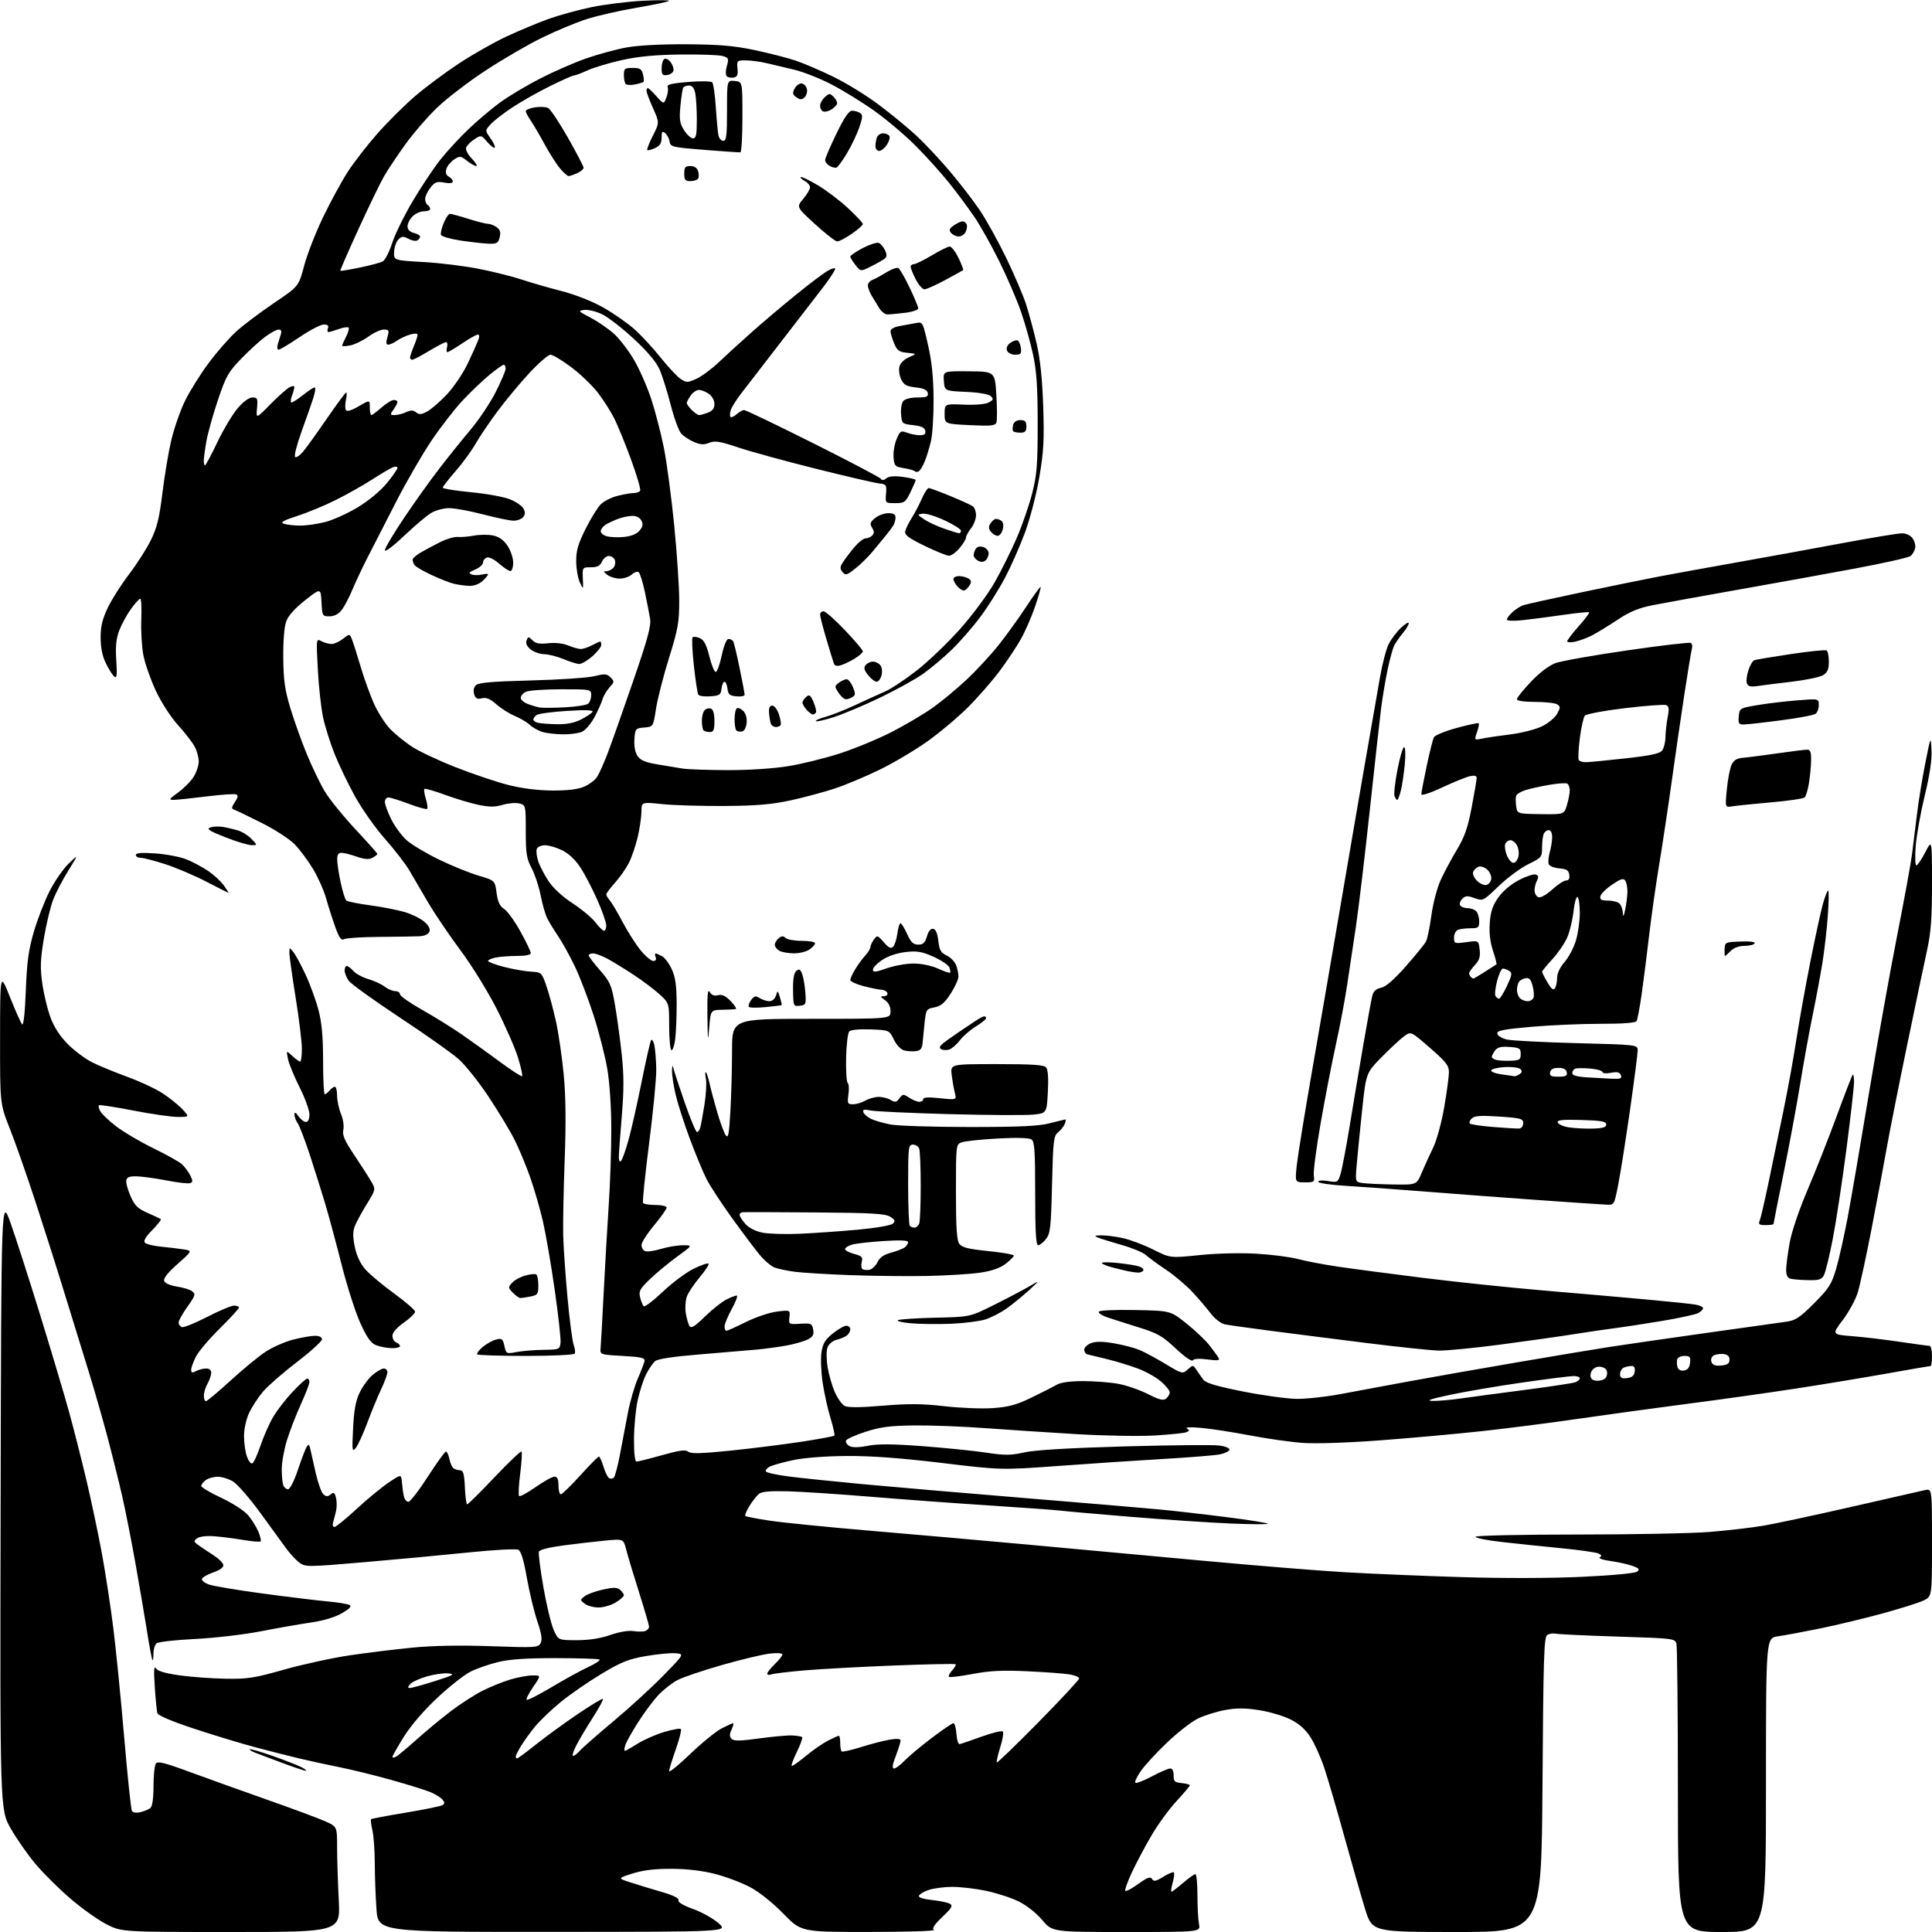 <?xml version="1.0" encoding="UTF-8" standalone="no"?>
<svg 
  version="1.1" 
  xmlns="http://www.w3.org/2000/svg" 
  xmlns:xlink="http://www.w3.org/1999/xlink" 
  xmlns:svg="http://www.w3.org/2000/svg"
  xmlns:rdf="http://www.w3.org/1999/02/22-rdf-syntax-ns#"
  xmlns:cc="http://creativecommons.org/ns#"
  xmlns:dc="http://purl.org/dc/elements/1.1/"
  viewBox="0 0 768 768"
  width="768"
  height="768"
>
<style>svg {background-color: white; }</style>"
<path stroke="none" fill="black" fill-rule="evenodd" d="M91.79,768.00C48.28,768.00 48.28,768.00 42.20,764.86C38.85,763.14 32.39,758.52 27.84,754.60C23.29,750.68 17.08,744.50 14.04,740.87C10.99,737.24 6.59,730.92 4.25,726.83C-0.01,719.38 -0.01,719.38 0.25,597.58C0.50,475.77 0.50,475.77 4.19,486.14C6.22,491.84 11.56,508.43 16.05,523.00C20.54,537.58 25.71,554.90 27.52,561.50C29.34,568.10 32.42,580.25 34.38,588.50C36.33,596.75 39.08,609.80 40.50,617.50C41.92,625.20 43.95,638.48 45.02,647.00C46.09,655.52 48.05,675.17 49.37,690.66C50.69,706.15 52.08,719.31 52.45,719.92C52.84,720.55 54.26,720.74 55.81,720.37C57.29,720.01 59.06,719.28 59.75,718.74C60.55,718.11 61.01,715.02 61.02,710.13C61.02,705.93 61.43,701.87 61.91,701.11C62.63,699.98 65.15,700.59 75.64,704.46C82.71,707.06 96.60,712.04 106.50,715.53C116.40,719.01 126.64,722.82 129.25,723.98C134.00,726.09 134.00,726.09 134.00,734.30C134.01,738.81 134.30,748.24 134.66,755.25C135.31,768.00 135.31,768.00 91.79,768.00zM219.90,767.96C150.30,768.00 150.30,768.00 149.65,758.85C149.29,753.81 148.99,745.60 148.98,740.60C148.96,735.59 148.54,729.71 148.03,727.53C147.52,725.34 147.29,723.38 147.50,723.16C147.72,722.95 153.91,721.77 161.27,720.56C168.62,719.34 175.19,718.00 175.87,717.58C176.84,716.98 176.84,716.51 175.88,715.35C175.21,714.55 173.06,713.22 171.11,712.40C169.15,711.58 162.14,709.40 155.53,707.55C148.91,705.70 139.68,703.43 135.00,702.50C130.32,701.57 123.12,700.00 119.00,699.02C114.88,698.04 107.00,696.04 101.50,694.57C96.00,693.11 85.08,689.79 77.24,687.21C68.41,684.30 62.82,681.94 62.55,681.01C62.32,680.18 61.85,675.45 61.52,670.50C61.08,664.09 61.20,661.97 61.94,663.15C62.65,664.27 65.62,665.16 71.24,665.96C75.78,666.60 84.00,667.21 89.50,667.31C98.39,667.48 101.00,667.08 113.00,663.68C120.42,661.59 132.13,659.04 139.00,658.02C145.88,657.00 157.13,655.62 164.00,654.95C172.13,654.16 183.04,653.96 195.20,654.39C212.82,655.01 213.96,654.94 214.90,653.18C215.64,651.80 215.29,649.48 213.57,644.40C212.29,640.61 210.43,632.86 209.43,627.19C208.22,620.23 207.12,616.61 206.06,616.06C205.20,615.61 196.41,616.08 186.50,617.10C176.60,618.12 157.93,619.87 145.00,620.98C122.18,622.93 121.43,622.94 119.00,621.16C117.62,620.15 115.23,617.56 113.68,615.41C112.13,613.26 107.47,606.85 103.32,601.17C99.17,595.48 94.36,589.97 92.64,588.92C90.91,587.87 88.15,587.02 86.50,587.04C84.85,587.05 82.71,587.66 81.75,588.39C80.79,589.12 80.00,590.16 80.00,590.70C80.00,591.24 83.59,593.37 87.99,595.43C92.51,597.55 97.13,600.55 98.64,602.34C100.10,604.08 101.94,607.01 102.71,608.86C103.48,610.71 103.89,612.45 103.60,612.73C103.32,613.01 100.26,612.76 96.79,612.17C93.33,611.57 88.13,610.91 85.24,610.69C82.11,610.45 79.32,610.78 78.35,611.49C76.87,612.57 76.94,612.85 79.10,614.38C80.42,615.31 83.07,617.09 84.99,618.32C86.91,619.56 88.61,621.24 88.77,622.06C88.96,623.01 87.57,624.07 84.85,625.02C82.54,625.83 80.48,627.01 80.28,627.64C80.07,628.26 81.37,629.28 83.15,629.90C84.93,630.52 94.51,632.12 104.44,633.45C114.37,634.79 125.88,636.19 130.00,636.57C134.12,636.94 138.13,637.59 138.90,638.00C139.90,638.53 139.06,639.46 135.90,641.29C133.12,642.89 128.54,644.26 123.50,644.99C119.10,645.63 110.10,647.21 103.50,648.50C96.90,649.78 85.20,651.15 77.50,651.52C69.80,651.90 62.94,652.67 62.25,653.23C61.56,653.79 61.00,655.61 61.00,657.29C61.00,658.96 60.82,660.15 60.60,659.92C60.37,659.69 59.45,654.77 58.53,649.00C57.62,643.23 55.55,631.08 53.94,622.00C52.33,612.92 49.94,600.77 48.63,595.00C47.32,589.23 44.63,578.42 42.66,571.00C40.68,563.58 37.32,551.88 35.19,545.00C33.05,538.12 28.75,524.17 25.62,514.00C22.50,503.82 17.21,487.18 13.87,477.00C10.53,466.82 6.04,454.06 3.90,448.64C-0.00,438.79 -0.00,438.79 0.03,412.64C0.05,386.50 0.05,386.50 3.98,396.40C6.14,401.85 8.32,406.72 8.81,407.21C9.36,407.76 9.94,402.37 10.26,393.81C10.69,382.47 11.34,377.63 13.42,370.50C14.86,365.55 17.69,358.25 19.70,354.27C21.72,350.30 25.14,345.35 27.31,343.27C31.25,339.50 31.25,339.50 27.20,346.00C24.97,349.57 22.26,354.77 21.17,357.54C20.08,360.32 18.41,367.24 17.46,372.94C16.03,381.50 15.92,384.63 16.82,390.98C17.42,395.21 18.89,401.30 20.10,404.53C21.54,408.39 23.89,411.99 27.01,415.11C29.61,417.71 33.93,420.94 36.62,422.28C39.30,423.63 45.55,426.21 50.50,428.01C55.45,429.81 61.75,432.74 64.50,434.52C67.25,436.29 70.82,439.15 72.44,440.87C75.37,444.00 75.37,444.00 70.69,444.00C68.12,444.00 60.11,442.85 52.90,441.44C45.68,440.04 39.57,439.10 39.31,439.36C39.05,439.62 39.30,440.69 39.87,441.75C40.43,442.81 43.28,445.51 46.20,447.75C49.11,449.99 55.75,453.90 60.95,456.44C66.15,458.98 71.26,461.83 72.31,462.78C73.35,463.72 74.82,465.69 75.58,467.15C76.71,469.34 76.72,469.89 75.62,470.31C74.89,470.59 70.74,470.13 66.40,469.28C62.05,468.44 56.71,467.69 54.52,467.62C51.51,467.53 50.46,467.91 50.21,469.21C50.02,470.15 50.78,472.98 51.90,475.50C53.57,479.28 54.76,480.44 58.71,482.17C61.34,483.32 63.70,484.43 63.94,484.65C64.17,484.86 62.62,486.83 60.48,489.02C57.82,491.74 56.92,493.32 57.63,494.03C58.19,494.59 61.09,495.29 64.08,495.58C67.06,495.87 71.08,496.35 73.00,496.65C76.50,497.20 76.50,497.20 70.59,502.45C66.66,505.94 64.87,508.22 65.26,509.23C65.59,510.11 67.72,511.03 70.29,511.42C72.73,511.78 75.47,512.63 76.37,513.29C77.85,514.38 77.67,514.99 74.51,519.43C72.58,522.14 71.00,524.96 71.00,525.71C71.00,526.45 71.57,527.28 72.26,527.55C72.96,527.81 77.48,526.00 82.30,523.52C87.13,521.03 91.96,519.00 93.04,519.00C94.12,519.00 95.00,519.35 95.00,519.78C95.00,520.20 91.59,523.91 87.42,528.03C83.26,532.14 78.98,537.17 77.92,539.21C76.87,541.25 76.00,543.63 76.00,544.50C76.00,545.74 76.40,545.85 77.93,545.04C79.00,544.47 80.80,544.00 81.93,544.00C83.25,544.00 83.99,544.64 83.96,545.75C83.95,546.71 83.29,548.62 82.50,550.00C81.71,551.38 81.05,553.51 81.04,554.75C81.02,555.99 81.38,557.00 81.84,557.00C82.30,557.00 86.69,553.33 91.59,548.85C96.49,544.37 102.75,539.21 105.50,537.39C108.25,535.57 113.18,533.39 116.46,532.54C119.74,531.69 123.68,531.00 125.21,531.00C126.93,531.00 128.00,531.54 128.00,532.39C128.00,533.16 123.54,537.21 118.08,541.39C112.63,545.57 106.58,550.84 104.64,553.11C102.70,555.37 100.19,559.20 99.06,561.60C97.86,564.14 97.00,568.02 97.00,570.84C97.00,573.51 97.50,577.14 98.11,578.90C98.73,580.65 99.69,581.94 100.25,581.75C100.82,581.56 102.29,578.40 103.53,574.73C104.76,571.06 107.03,565.91 108.57,563.28C110.11,560.65 113.60,556.14 116.33,553.25C119.06,550.36 121.67,548.00 122.15,548.00C122.62,548.00 123.00,548.62 123.00,549.38C123.00,550.13 121.46,554.14 119.57,558.27C117.69,562.41 115.21,568.81 114.07,572.50C112.93,576.19 112.00,581.38 112.00,584.02C112.00,586.67 112.27,589.55 112.61,590.42C112.94,591.29 113.80,592.00 114.52,592.00C115.27,592.00 116.96,588.65 118.43,584.25C119.86,579.99 121.44,575.85 121.95,575.05C122.67,573.91 122.97,574.12 123.37,576.05C123.65,577.40 124.62,581.74 125.54,585.71C126.45,589.67 127.83,593.44 128.60,594.08C129.67,594.97 130.35,594.96 131.46,594.03C132.66,593.04 133.03,593.28 133.57,595.41C133.92,596.84 133.92,599.24 133.56,600.75C133.20,602.26 132.67,604.29 132.39,605.25C132.10,606.21 132.35,607.00 132.94,607.00C133.53,607.00 137.44,603.83 141.62,599.95C145.80,596.07 151.54,591.34 154.36,589.43C159.50,585.96 159.50,585.96 159.77,589.23C159.92,591.03 160.26,593.51 160.54,594.75C160.81,595.99 161.62,597.00 162.33,597.00C163.04,597.00 166.52,592.51 170.06,587.01C173.60,581.52 176.85,577.02 177.28,577.01C177.70,577.01 178.32,578.36 178.65,580.02C178.99,581.68 179.76,583.36 180.38,583.74C181.00,584.13 182.18,584.46 183.00,584.47C184.15,584.49 184.57,586.06 184.80,591.25C184.96,594.96 185.38,598.00 185.72,598.00C186.07,598.00 190.95,593.16 196.56,587.25C202.18,581.34 207.01,576.73 207.31,577.01C207.60,577.28 207.37,581.24 206.79,585.79C206.21,590.34 206.01,594.35 206.35,594.69C206.70,595.03 209.64,593.44 212.90,591.15C216.15,588.87 219.53,587.00 220.41,587.00C221.56,587.00 222.00,587.97 222.00,590.50C222.00,592.42 222.42,594.00 222.94,594.00C223.45,594.00 226.93,590.62 230.66,586.50C234.40,582.38 237.73,579.00 238.07,579.00C238.41,579.00 239.22,580.78 239.87,582.96C240.52,585.13 241.53,587.21 242.11,587.57C242.70,587.93 243.55,587.84 244.02,587.36C244.48,586.89 245.57,582.79 246.43,578.25C247.29,573.71 248.71,566.29 249.57,561.75C250.43,557.21 252.22,551.02 253.54,548.00C254.86,544.98 256.06,541.83 256.22,541.00C256.45,539.79 254.79,539.40 247.50,539.00C238.62,538.51 238.50,538.47 238.74,536.00C238.87,534.62 239.44,524.50 239.99,513.50C240.55,502.50 241.45,486.83 242.00,478.67C242.55,470.51 243.00,457.21 243.00,449.10C243.00,440.21 242.37,430.61 241.41,424.93C240.53,419.74 238.06,410.10 235.93,403.50C233.79,396.90 230.44,388.16 228.48,384.09C226.52,380.01 223.59,374.70 221.96,372.29C220.33,369.87 218.37,366.68 217.60,365.19C216.82,363.69 215.62,359.56 214.93,355.99C214.23,352.42 212.61,347.52 211.33,345.10C209.32,341.32 209.00,339.26 209.00,330.37C209.00,320.09 208.99,320.04 206.41,319.39C204.98,319.03 202.03,319.27 199.85,319.93C196.79,320.84 194.57,320.85 190.19,319.94C187.06,319.29 181.06,317.49 176.85,315.94C172.65,314.39 168.99,313.35 168.71,313.62C168.44,313.89 168.70,315.66 169.28,317.56C169.86,319.45 170.09,321.24 169.79,321.54C169.50,321.84 166.22,320.94 162.51,319.54C158.80,318.14 155.14,317.00 154.38,317.00C153.62,317.00 153.00,317.81 153.00,318.80C153.00,319.80 154.16,322.93 155.57,325.76C156.98,328.59 159.75,332.33 161.73,334.07C163.71,335.80 169.41,339.21 174.40,341.64C179.38,344.07 186.45,346.94 190.10,348.03C196.74,350.01 196.74,350.01 197.39,354.90C197.87,358.53 198.66,360.20 200.43,361.36C201.75,362.22 204.66,366.26 206.91,370.34C209.16,374.41 211.00,378.25 211.00,378.87C211.00,379.57 208.95,380.00 205.62,380.00C202.67,380.00 198.84,380.28 197.12,380.62C195.41,380.97 194.00,381.58 194.00,381.98C194.00,382.38 196.81,383.44 200.25,384.34C203.69,385.23 208.48,386.09 210.91,386.23C215.30,386.50 215.33,386.53 217.22,392.00C218.27,395.02 219.97,401.32 221.00,406.00C222.03,410.68 223.41,420.12 224.07,427.00C224.90,435.67 225.03,446.09 224.47,461.00C224.03,472.82 223.76,486.32 223.88,491.00C223.99,495.68 224.77,506.84 225.59,515.81C226.42,524.78 227.53,533.25 228.05,534.64C228.58,536.03 228.76,537.58 228.45,538.08C228.14,538.59 219.43,539.00 209.11,539.00C198.78,539.00 190.06,538.72 189.72,538.39C189.39,538.05 190.35,536.73 191.87,535.45C193.39,534.18 195.80,532.84 197.22,532.48C199.51,531.91 199.88,532.19 200.51,535.03C201.20,538.18 201.28,538.22 205.36,537.45C207.63,537.02 212.43,536.63 216.00,536.58C222.32,536.50 222.51,536.42 222.82,533.76C222.99,532.26 221.95,522.81 220.51,512.76C219.08,502.72 216.96,490.45 215.82,485.50C214.68,480.55 212.40,472.68 210.76,468.00C209.11,463.32 206.30,456.57 204.50,453.00C202.70,449.43 198.04,441.72 194.16,435.87C190.27,430.03 184.93,423.33 182.29,420.99C179.66,418.66 169.10,411.20 158.84,404.42C148.58,397.65 139.47,391.08 138.59,389.83C137.72,388.58 137.00,386.76 137.00,385.78C137.00,384.80 137.38,384.00 137.85,384.00C138.31,384.00 139.51,384.90 140.51,386.01C141.51,387.11 144.16,388.55 146.41,389.20C148.66,389.85 151.57,391.19 152.88,392.19C154.20,393.19 156.11,394.00 157.13,394.00C158.16,394.00 159.00,394.56 159.01,395.25C159.01,395.94 162.95,398.70 167.76,401.40C172.57,404.09 179.80,408.59 183.84,411.40C187.88,414.20 194.76,419.15 199.12,422.38C203.49,425.62 207.28,428.05 207.55,427.79C207.81,427.52 207.08,424.20 205.91,420.40C204.74,416.61 200.92,407.88 197.42,401.00C193.92,394.12 187.49,383.72 183.14,377.89C178.78,372.05 172.99,363.50 170.26,358.89C167.54,354.27 164.14,348.48 162.72,346.00C161.29,343.52 156.98,337.94 153.14,333.59C149.29,329.25 143.88,321.60 141.12,316.59C138.36,311.59 134.70,303.97 132.98,299.65C131.26,295.33 129.21,288.81 128.43,285.15C127.64,281.49 126.70,272.93 126.34,266.13C125.68,253.79 125.68,253.76 127.77,254.88C128.93,255.50 130.74,256.00 131.80,256.00C132.86,256.00 134.91,255.07 136.36,253.93C138.98,251.87 138.98,251.87 139.91,254.18C140.42,255.46 142.04,260.55 143.51,265.50C144.98,270.45 147.46,277.20 149.03,280.50C150.59,283.80 153.36,288.02 155.19,289.89C157.01,291.75 160.75,294.80 163.50,296.65C166.25,298.51 174.12,302.24 181.00,304.94C187.88,307.65 197.32,310.83 202.00,312.02C207.46,313.41 213.72,314.20 219.50,314.24C225.54,314.28 229.71,313.78 232.17,312.73C234.19,311.87 236.52,310.12 237.35,308.83C238.18,307.55 240.06,303.35 241.53,299.50C243.00,295.65 247.53,282.84 251.60,271.02C257.39,254.23 258.88,248.78 258.43,246.02C258.11,244.09 257.17,239.24 256.33,235.25C255.49,231.26 254.36,227.73 253.84,227.40C253.31,227.07 252.08,227.52 251.11,228.40C250.14,229.28 248.00,230.00 246.36,230.00C244.72,230.00 242.51,229.34 241.44,228.53C239.81,227.30 239.76,227.06 241.13,227.03C242.02,227.01 243.27,226.38 243.89,225.63C244.52,224.87 244.75,223.52 244.41,222.63C244.07,221.73 243.00,221.00 242.05,221.00C241.09,221.00 239.85,222.01 239.30,223.25C238.54,224.94 237.45,225.50 234.90,225.50C231.51,225.50 231.50,225.51 231.69,230.00C231.89,234.50 231.89,234.50 230.49,231.50C229.72,229.85 229.07,226.09 229.05,223.15C229.01,218.92 229.78,216.25 232.75,210.30C234.81,206.17 237.52,201.77 238.77,200.51C240.02,199.25 243.04,197.72 245.47,197.11C247.90,196.50 250.78,196.00 251.88,196.00C252.98,196.00 254.14,195.58 254.46,195.06C254.78,194.54 253.18,189.03 250.90,182.81C248.62,176.59 245.63,169.25 244.26,166.50C242.90,163.75 239.96,159.13 237.75,156.22C235.53,153.32 230.74,148.71 227.11,145.98C223.47,143.25 219.75,141.01 218.84,141.01C217.93,141.00 214.16,144.26 210.46,148.25C206.75,152.24 201.10,159.03 197.89,163.34C194.67,167.65 190.71,173.52 189.07,176.38C187.43,179.24 183.82,184.18 181.05,187.35C178.27,190.52 176.00,193.45 176.00,193.85C176.00,194.25 181.06,195.07 187.25,195.67C193.44,196.26 200.43,197.54 202.78,198.50C205.13,199.46 207.53,201.12 208.10,202.18C208.84,203.57 208.80,204.54 207.95,205.56C207.29,206.35 205.57,206.99 204.13,206.98C202.68,206.97 197.25,205.85 192.05,204.48C186.86,203.12 180.78,202.00 178.55,202.00C176.30,202.01 173.08,202.87 171.30,203.96C169.54,205.03 164.70,209.14 160.55,213.08C156.27,217.14 153.00,219.60 153.00,218.73C153.00,217.90 156.43,212.10 160.63,205.86C164.82,199.61 171.21,190.68 174.83,186.00C178.45,181.32 184.06,174.35 187.30,170.50C190.53,166.65 194.94,160.02 197.09,155.77C199.24,151.52 201.00,147.36 201.00,146.52C201.00,145.68 200.65,145.00 200.23,145.00C199.81,145.00 197.22,146.84 194.48,149.09C191.74,151.35 186.92,155.96 183.77,159.34C180.61,162.73 175.07,169.89 171.45,175.26C167.84,180.63 161.59,191.43 157.57,199.26C153.56,207.09 148.52,216.90 146.39,221.06C144.25,225.22 141.42,231.20 140.10,234.36C138.79,237.52 136.84,241.20 135.78,242.55C134.53,244.14 132.84,245.00 130.98,245.00C128.18,245.00 128.09,244.84 127.80,239.36C127.50,233.72 127.50,233.72 121.28,238.61C117.24,241.79 114.61,244.73 113.78,247.00C113.00,249.14 112.54,254.78 112.60,261.50C112.69,270.37 113.23,274.24 115.41,281.47C116.90,286.41 119.84,294.62 121.94,299.73C124.05,304.84 127.28,311.56 129.13,314.65C130.99,317.74 136.44,324.48 141.25,329.61C146.06,334.75 150.00,339.17 150.00,339.44C150.00,339.71 149.12,340.40 148.05,340.98C146.62,341.74 144.94,341.62 141.80,340.53C139.43,339.70 136.71,339.02 135.75,339.01C134.50,339.00 134.01,339.78 134.04,341.75C134.05,343.26 134.68,347.36 135.43,350.85C136.18,354.34 137.18,357.54 137.65,357.96C138.12,358.38 142.39,359.24 147.15,359.88C151.90,360.52 158.08,361.73 160.88,362.56C163.68,363.39 167.17,365.11 168.65,366.38C170.41,367.89 171.12,369.26 170.70,370.34C170.31,371.36 168.80,372.07 166.78,372.18C164.98,372.27 157.88,372.38 151.00,372.43C144.12,372.47 137.78,372.86 136.89,373.30C135.59,373.95 134.88,372.98 133.20,368.30C132.06,365.11 130.44,360.02 129.60,357.00C128.76,353.98 126.46,348.80 124.48,345.50C122.50,342.20 119.22,337.78 117.19,335.69C115.14,333.56 109.28,329.75 103.98,327.10C98.74,324.47 93.83,322.11 93.07,321.86C91.94,321.48 92.00,320.93 93.38,318.82C94.69,316.83 94.78,316.13 93.79,315.77C93.08,315.51 87.78,315.89 82.00,316.61C76.22,317.33 70.42,317.94 69.10,317.96C66.97,318.00 67.18,317.65 70.88,314.97C73.18,313.30 75.95,310.49 77.03,308.72C78.11,306.95 78.99,304.24 79.00,302.70C79.00,301.16 78.30,298.55 77.45,296.91C76.60,295.26 73.61,291.38 70.81,288.29C67.85,285.03 64.13,279.26 61.94,274.58C59.87,270.14 57.64,263.79 57.00,260.49C56.36,257.18 55.98,250.77 56.17,246.23C56.35,241.70 56.17,238.00 55.76,238.00C55.35,238.00 53.68,239.83 52.06,242.08C50.44,244.32 48.35,248.14 47.42,250.57C46.17,253.84 45.86,256.92 46.22,262.49C46.61,268.57 46.45,269.79 45.40,268.92C44.68,268.32 43.18,265.93 42.05,263.60C40.69,260.79 40.00,257.37 40.00,253.43C40.00,248.95 40.71,246.04 42.89,241.50C44.47,238.20 48.27,232.23 51.33,228.24C54.38,224.25 58.27,218.17 59.96,214.73C62.41,209.76 63.35,205.92 64.56,195.99C65.40,189.12 66.98,179.69 68.07,175.04C69.17,170.39 71.59,163.41 73.45,159.54C75.32,155.67 79.58,148.83 82.92,144.35C86.26,139.86 91.27,134.14 94.06,131.64C96.85,129.13 103.54,124.09 108.94,120.44C118.75,113.81 118.75,113.81 120.91,105.62C122.10,101.12 125.50,92.40 128.47,86.25C131.43,80.10 135.85,72.00 138.27,68.25C140.70,64.50 146.02,57.65 150.09,53.03C154.17,48.41 160.88,41.75 165.00,38.22C169.12,34.68 176.94,28.86 182.36,25.28C187.79,21.69 196.34,16.84 201.36,14.50C206.39,12.16 213.88,9.03 218.00,7.55C222.12,6.07 229.78,3.96 235.00,2.87C240.22,1.78 249.45,0.63 255.50,0.31C261.55,-0.01 266.24,0.01 265.93,0.36C265.61,0.70 259.82,1.92 253.06,3.07C246.30,4.22 237.34,6.27 233.14,7.62C228.94,8.98 221.00,12.28 215.50,14.97C210.00,17.65 199.90,23.52 193.06,28.01C186.22,32.50 177.51,39.17 173.71,42.84C169.91,46.50 164.21,53.10 161.05,57.50C157.89,61.90 154.13,67.54 152.69,70.03C151.25,72.52 146.68,81.94 142.55,90.96C138.41,99.98 135.15,107.48 135.30,107.63C135.45,107.78 138.92,107.21 143.02,106.36C147.12,105.51 151.22,104.42 152.14,103.92C153.06,103.43 154.74,100.17 155.87,96.67C157.00,93.17 160.70,85.63 164.09,79.91C167.48,74.18 172.40,66.80 175.02,63.50C177.64,60.20 182.65,54.76 186.14,51.42C189.64,48.08 195.29,43.29 198.70,40.79C202.11,38.29 209.31,33.98 214.70,31.22C220.09,28.46 228.32,24.86 233.00,23.23C237.68,21.59 244.88,19.63 249.00,18.87C253.61,18.03 262.87,17.54 273.00,17.60C285.93,17.68 291.77,18.18 299.97,19.91C305.73,21.13 313.07,23.01 316.27,24.09C319.48,25.17 326.25,28.07 331.32,30.54C336.38,33.00 344.50,38.00 349.34,41.64C354.19,45.28 360.87,50.77 364.19,53.84C367.51,56.91 373.48,63.26 377.46,67.96C381.44,72.66 386.83,79.65 389.44,83.50C392.04,87.35 396.78,95.90 399.98,102.50C403.17,109.10 406.73,117.42 407.89,121.00C409.04,124.58 410.92,131.55 412.07,136.50C413.49,142.67 414.32,150.53 414.69,161.50C415.14,174.89 414.88,179.49 413.14,189.73C411.97,196.57 409.46,206.26 407.43,211.73C405.44,217.10 401.88,225.17 399.52,229.65C397.16,234.13 392.77,241.11 389.76,245.15C386.75,249.19 381.64,255.07 378.39,258.21C375.15,261.35 370.02,265.67 367.00,267.82C363.98,269.96 356.32,274.20 350.00,277.24C343.68,280.28 335.43,283.76 331.69,284.99C327.94,286.21 324.63,286.96 324.34,286.67C324.04,286.37 325.73,285.61 328.09,284.98C330.45,284.34 335.78,282.24 339.94,280.30C344.10,278.36 349.44,275.93 351.80,274.90C354.17,273.87 359.85,270.10 364.43,266.53C369.01,262.95 376.75,255.54 381.63,250.06C386.51,244.58 392.69,236.25 395.36,231.55C398.03,226.85 401.99,218.90 404.16,213.87C406.33,208.85 409.09,200.86 410.30,196.12C412.19,188.72 412.50,184.80 412.49,168.50C412.49,153.91 412.07,147.53 410.67,141.03C409.67,136.38 407.53,128.73 405.91,124.03C404.29,119.34 400.41,110.33 397.30,104.00C394.18,97.67 389.63,89.58 387.18,86.00C384.73,82.42 380.24,76.40 377.21,72.61C374.17,68.82 368.27,62.28 364.09,58.06C359.92,53.85 352.45,47.53 347.50,44.02C342.55,40.51 334.82,35.75 330.32,33.45C325.81,31.14 319.29,28.57 315.82,27.73C312.34,26.88 307.36,25.70 304.74,25.10C302.12,24.49 298.37,24.00 296.41,24.00C293.00,24.00 292.86,24.13 293.17,27.23C293.43,29.74 293.08,30.55 291.64,30.83C290.62,31.03 289.39,30.79 288.90,30.30C288.39,29.79 288.41,28.07 288.94,26.21C289.79,23.25 289.65,22.94 287.18,22.25C285.71,21.84 278.20,21.58 270.50,21.67C260.69,21.79 253.76,22.44 247.33,23.86C242.29,24.97 236.13,26.80 233.64,27.94C231.15,29.07 228.68,30.00 228.17,30.00C227.65,30.00 223.46,31.85 218.86,34.12C214.26,36.39 207.57,40.15 204.00,42.48C200.43,44.81 196.44,47.88 195.14,49.29C192.77,51.87 192.77,51.87 195.00,54.99C196.22,56.71 196.97,58.37 196.66,58.67C196.35,58.98 195.01,57.96 193.68,56.42C191.29,53.64 191.22,53.63 188.58,55.36C187.10,56.33 185.63,57.79 185.32,58.62C184.98,59.49 185.92,61.35 187.56,63.06C189.11,64.68 189.90,66.00 189.32,66.00C188.74,66.00 187.07,65.06 185.61,63.90C183.13,61.96 182.77,61.92 180.55,63.38C179.23,64.24 177.84,65.92 177.46,67.12C176.99,68.61 177.28,69.58 178.39,70.20C179.27,70.69 180.00,71.58 180.00,72.16C180.00,72.83 178.73,72.98 176.59,72.58C173.69,72.04 172.88,72.34 171.09,74.61C169.94,76.07 169.00,78.08 169.00,79.08C169.00,80.07 169.45,81.16 170.00,81.50C170.55,81.84 171.00,82.54 171.00,83.06C171.00,83.58 169.88,84.00 168.50,84.00C167.12,84.00 165.10,84.90 164.00,86.00C162.90,87.10 162.00,88.89 162.00,89.98C162.00,91.26 162.89,92.18 164.50,92.59C165.88,92.93 167.00,93.59 167.00,94.05C167.00,94.51 166.51,95.19 165.90,95.56C165.30,95.93 163.71,95.65 162.38,94.93C160.31,93.83 159.70,93.87 158.38,95.19C157.52,96.05 156.75,98.27 156.66,100.12C156.50,103.50 156.50,103.50 168.50,104.17C175.10,104.54 185.21,105.81 190.97,106.99C196.73,108.16 204.15,110.04 207.45,111.15C210.76,112.27 217.75,114.28 222.98,115.64C228.81,117.14 235.37,119.73 239.90,122.30C243.98,124.61 249.54,128.50 252.26,130.94C254.99,133.39 259.67,138.45 262.66,142.20C265.65,145.95 269.22,149.75 270.58,150.65C272.88,152.15 273.34,152.15 276.79,150.60C278.84,149.67 282.76,146.79 285.51,144.19C288.25,141.58 294.10,136.25 298.50,132.33C302.90,128.41 310.85,121.67 316.18,117.35C321.50,113.03 327.24,108.69 328.93,107.69C330.62,106.70 332.00,106.34 332.00,106.89C332.00,107.44 329.84,110.73 327.20,114.20C324.55,117.66 316.82,127.70 310.00,136.50C303.19,145.30 296.16,154.40 294.38,156.73C292.60,159.06 290.85,161.90 290.48,163.06C290.12,164.21 290.08,165.41 290.40,165.74C290.72,166.06 291.81,165.57 292.82,164.66C293.83,163.75 295.17,163.00 295.79,163.00C296.41,163.00 308.75,168.92 323.21,176.16C337.67,183.40 349.80,189.78 350.17,190.35C350.62,191.03 351.35,190.96 352.33,190.14C353.34,189.30 355.45,189.12 358.91,189.58C361.71,189.95 364.00,190.51 364.00,190.81C364.00,191.12 363.06,193.31 361.91,195.68C359.97,199.69 359.54,200.00 355.87,200.00C351.91,200.00 351.91,200.00 352.21,196.25C352.48,192.74 352.31,192.48 349.50,192.18C347.85,192.01 336.60,189.40 324.50,186.38C312.40,183.36 298.48,179.55 293.56,177.90C286.13,175.41 284.17,175.10 281.94,176.02C279.87,176.88 278.49,176.81 275.88,175.71C274.02,174.92 271.72,173.40 270.77,172.33C269.81,171.25 267.94,166.13 266.61,160.94C265.28,155.75 263.31,149.45 262.22,146.95C260.90,143.92 257.48,139.83 251.97,134.72C247.43,130.49 241.77,126.10 239.39,124.95C237.02,123.80 233.82,123.01 232.29,123.20C229.67,123.52 229.81,123.70 234.79,126.30C237.69,127.83 241.88,130.70 244.09,132.70C246.29,134.69 249.88,139.38 252.06,143.11C254.24,146.83 257.33,153.88 258.92,158.76C260.52,163.64 262.76,172.33 263.91,178.06C265.05,183.80 266.89,197.59 268.00,208.71C269.10,219.82 270.00,233.33 270.00,238.73C270.00,247.41 269.53,250.07 265.95,261.53C263.72,268.66 261.40,277.74 260.78,281.70C259.66,288.90 259.66,288.90 256.08,289.20C252.63,289.49 252.49,289.65 252.19,293.83C252.00,296.48 252.46,299.05 253.38,300.46C254.51,302.19 256.44,303.02 261.19,303.83C264.66,304.42 269.21,305.18 271.30,305.51C273.40,305.84 281.50,306.12 289.30,306.14C297.67,306.16 307.53,305.51 313.30,304.57C318.69,303.70 327.94,301.41 333.87,299.50C339.79,297.58 349.11,293.72 354.57,290.92C360.03,288.11 367.38,283.76 370.89,281.25C374.41,278.75 380.45,273.73 384.31,270.10C388.17,266.47 393.84,260.34 396.91,256.49C399.99,252.63 404.94,245.77 407.91,241.24C410.89,236.70 413.48,233.15 413.66,233.33C413.85,233.51 412.87,236.96 411.50,240.99C410.13,245.02 407.61,250.84 405.89,253.91C404.18,256.98 400.33,262.78 397.34,266.78C394.35,270.79 388.64,277.31 384.66,281.28C380.67,285.25 373.38,291.36 368.45,294.85C363.53,298.34 355.00,303.38 349.50,306.05C344.00,308.72 336.02,312.06 331.77,313.47C327.51,314.88 319.64,316.99 314.27,318.16C306.73,319.79 300.73,320.30 288.00,320.39C278.93,320.45 267.79,320.12 263.25,319.65C255.00,318.79 255.00,318.79 254.99,322.65C254.98,324.77 254.30,329.33 253.49,332.78C252.67,336.24 251.09,340.87 249.96,343.08C248.83,345.28 246.36,348.81 244.46,350.92C242.56,353.02 241.00,355.10 241.00,355.54C241.00,355.98 241.63,357.05 242.40,357.92C243.17,358.79 245.45,362.65 247.48,366.50C249.51,370.35 252.74,375.41 254.65,377.75C256.57,380.09 258.83,382.00 259.67,382.00C260.63,382.00 261.00,381.43 260.64,380.50C260.32,379.68 260.30,379.00 260.60,379.00C260.89,379.00 262.04,379.49 263.15,380.08C264.26,380.68 266.02,383.04 267.06,385.33C268.49,388.48 268.96,391.85 268.98,399.11C268.99,404.40 268.72,410.80 268.37,413.34C268.02,415.88 267.34,417.71 266.87,417.42C266.39,417.12 266.00,412.81 266.00,407.83C266.00,398.77 266.00,398.77 262.25,395.32C260.19,393.42 255.55,389.92 251.94,387.54C248.33,385.16 243.61,382.26 241.45,381.10C239.30,379.95 236.74,379.00 235.76,379.00C234.79,379.00 234.00,379.35 234.00,379.77C234.00,380.19 236.01,382.84 238.47,385.65C242.52,390.28 243.09,391.57 244.43,399.27C245.25,403.95 246.46,412.77 247.12,418.86C248.04,427.37 248.05,433.13 247.16,443.77C246.52,451.38 246.00,458.68 246.00,460.00C246.00,461.46 246.35,462.03 246.90,461.45C247.40,460.93 248.74,457.12 249.88,453.00C251.02,448.88 253.36,438.53 255.06,430.02C256.77,421.50 258.46,414.08 258.81,413.52C259.17,412.96 259.75,413.85 260.11,415.50C260.47,417.15 260.81,421.43 260.87,425.00C260.93,428.57 259.66,441.82 258.04,454.43C256.43,467.05 255.34,477.74 255.61,478.18C255.89,478.63 258.12,479.00 260.56,479.00C263.00,479.00 265.00,479.47 265.00,480.04C265.00,480.62 262.75,483.79 260.00,487.10C257.25,490.40 255.00,493.93 255.00,494.94C255.00,495.96 255.66,497.04 256.48,497.35C257.29,497.66 260.10,497.27 262.73,496.47C265.35,495.67 269.28,495.02 271.45,495.01C275.40,495.00 275.40,495.00 269.22,499.49C265.83,501.97 260.96,505.99 258.40,508.44C254.36,512.31 253.85,513.26 254.45,515.70C254.83,517.24 255.47,518.84 255.87,519.25C256.27,519.66 259.69,517.07 263.47,513.49C267.25,509.91 272.76,505.80 275.71,504.35C278.65,502.91 281.33,501.99 281.64,502.31C281.96,502.62 280.40,505.05 278.17,507.69C275.95,510.34 273.65,513.77 273.06,515.32C272.48,516.87 272.27,519.84 272.60,521.93C272.94,524.02 273.60,526.35 274.07,527.11C274.73,528.18 276.14,527.33 280.21,523.36C283.12,520.53 286.94,517.49 288.70,516.61C290.46,515.72 292.33,515.00 292.86,515.00C293.39,515.00 292.52,517.36 290.93,520.25C289.34,523.14 288.03,526.29 288.02,527.25C288.01,528.21 288.34,529.00 288.75,529.00C289.16,529.01 292.65,527.44 296.50,525.52C300.35,523.61 305.89,521.74 308.81,521.38C314.12,520.73 314.12,520.73 313.81,523.61C313.50,526.46 313.57,526.50 318.13,526.21C322.40,525.95 322.79,526.12 323.25,528.50C323.63,530.54 323.19,531.37 321.12,532.43C319.68,533.17 316.02,534.24 313.00,534.81C309.98,535.38 304.35,536.15 300.50,536.51C296.65,536.86 286.43,537.73 277.78,538.43C267.88,539.23 261.47,540.20 260.46,541.04C259.58,541.77 257.95,544.13 256.85,546.29C255.75,548.45 254.22,553.20 253.44,556.86C252.67,560.51 252.03,567.44 252.02,572.25C252.01,577.73 252.39,581.00 253.05,581.00C253.63,581.00 258.18,579.86 263.15,578.46C270.12,576.50 272.51,576.18 273.59,577.07C274.65,577.95 278.75,577.84 290.74,576.61C299.41,575.71 312.05,574.12 318.83,573.08C325.61,572.03 331.38,570.96 331.65,570.69C331.92,570.41 331.25,567.33 330.17,563.82C329.09,560.32 327.68,553.99 327.04,549.75C326.40,545.51 326.17,540.05 326.54,537.61C327.07,534.07 327.98,532.55 331.04,530.09C333.15,528.39 335.58,527.00 336.44,527.00C337.30,527.00 338.00,527.62 338.00,528.38C338.00,529.14 337.43,530.22 336.74,530.80C336.05,531.37 334.22,532.16 332.67,532.55C331.05,532.95 329.48,534.24 328.97,535.58C328.46,536.92 328.47,540.22 328.99,543.43C329.48,546.47 330.77,550.96 331.85,553.39C332.93,555.83 334.68,558.29 335.74,558.86C337.07,559.57 341.76,559.55 350.86,558.79C361.16,557.93 366.57,557.97 375.43,558.99C381.68,559.71 390.32,560.05 394.64,559.75C400.92,559.31 404.01,558.47 410.00,555.58C414.12,553.59 418.62,551.30 420.00,550.49C421.63,549.54 425.31,549.02 430.57,549.01C435.00,549.01 441.28,549.49 444.52,550.09C447.76,550.69 453.05,552.51 456.28,554.14C460.92,556.49 462.46,556.86 463.58,555.93C464.36,555.29 465.00,554.18 465.00,553.48C465.00,552.78 463.46,550.86 461.58,549.21C459.70,547.56 455.54,545.22 452.33,544.02C449.12,542.81 443.57,541.12 440.00,540.26C436.43,539.41 432.94,538.56 432.25,538.38C431.56,538.21 431.00,537.36 431.00,536.51C431.00,535.65 432.23,534.48 433.73,533.91C435.64,533.19 438.39,533.21 442.91,534.00C446.45,534.61 450.96,535.79 452.93,536.61C454.89,537.42 459.55,539.93 463.28,542.18C469.96,546.21 470.08,546.24 472.15,544.38C474.20,542.54 474.26,542.54 475.58,544.50C476.31,545.60 477.53,547.35 478.29,548.38C479.31,549.77 483.39,551.00 494.08,553.13C502.01,554.71 511.65,556.03 515.50,556.07C519.35,556.11 527.23,555.25 533.00,554.15C538.77,553.06 550.92,550.80 560.00,549.13C569.08,547.46 588.65,544.01 603.50,541.48C618.35,538.94 634.77,536.20 640.00,535.40C645.23,534.59 662.10,532.15 677.50,529.98C692.90,527.81 707.50,525.76 709.94,525.42C713.75,524.91 715.36,523.85 721.11,518.10C727.01,512.19 728.07,510.54 729.87,504.44C731.00,500.62 733.06,491.43 734.47,484.00C735.87,476.57 739.69,454.30 742.96,434.50C746.23,414.70 751.21,386.80 754.03,372.50C756.84,358.20 759.53,343.57 760.00,340.00C760.47,336.43 761.37,329.23 761.99,324.00C762.61,318.77 764.10,309.55 765.31,303.50C767.50,292.50 767.50,292.50 767.80,298.23C768.00,302.06 767.11,308.03 765.12,316.23C763.48,322.98 761.87,331.99 761.53,336.25C761.19,340.51 761.30,344.00 761.78,344.00C762.25,344.00 763.85,341.66 765.32,338.80C768.00,333.60 768.00,333.60 768.00,351.22C768.00,365.00 767.57,370.78 766.05,377.67C764.98,382.53 761.40,399.55 758.10,415.50C754.80,431.45 751.14,449.90 749.97,456.50C748.80,463.10 746.10,477.50 743.97,488.50C741.83,499.50 739.39,510.84 738.52,513.69C737.66,516.54 734.98,521.49 732.56,524.69C728.16,530.50 728.16,530.50 736.33,531.15C740.83,531.51 749.35,532.52 755.28,533.40C761.21,534.28 766.50,535.00 767.03,535.00C767.56,535.00 768.00,536.80 768.00,539.00C768.00,541.20 767.75,543.00 767.44,543.00C767.14,543.00 759.38,544.34 750.19,545.98C741.01,547.62 724.73,550.31 714.00,551.96C703.27,553.61 683.92,556.34 671.00,558.01C658.08,559.69 638.50,562.38 627.50,563.98C616.50,565.59 599.17,567.80 589.00,568.91C578.83,570.02 560.60,571.67 548.50,572.57C535.55,573.54 522.91,573.95 517.76,573.57C512.96,573.22 503.51,571.87 496.76,570.58C490.02,569.29 481.35,567.95 477.50,567.60C473.38,567.23 471.05,567.33 471.83,567.85C472.91,568.55 472.85,568.84 471.54,569.35C470.65,569.69 465.06,570.26 459.13,570.62C453.19,570.99 439.37,570.76 428.42,570.12C417.46,569.48 401.07,568.40 392.00,567.73C382.93,567.05 370.10,566.56 363.50,566.63C353.85,566.74 350.05,567.23 344.08,569.15C339.99,570.46 336.48,572.06 336.27,572.70C336.05,573.34 336.70,574.30 337.69,574.84C338.89,575.47 341.40,575.44 344.99,574.72C349.02,573.93 354.79,573.97 366.69,574.87C375.61,575.54 386.95,576.69 391.90,577.43C399.55,578.58 401.82,578.56 407.19,577.35C411.35,576.41 424.91,575.60 447.00,574.97C465.43,574.45 482.43,574.29 484.79,574.63C487.26,574.98 488.93,575.71 488.72,576.34C488.52,576.95 486.81,577.75 484.93,578.14C483.04,578.52 473.18,579.32 463.00,579.92C452.82,580.51 434.04,581.76 421.26,582.70C398.01,584.39 398.01,584.39 374.26,581.53C357.71,579.55 346.25,578.71 336.50,578.78C328.00,578.84 319.62,579.49 315.18,580.44C311.16,581.30 306.99,582.47 305.91,583.05C304.83,583.63 304.18,584.48 304.47,584.95C304.75,585.41 308.70,586.28 313.24,586.88C317.79,587.48 331.18,588.87 343.00,589.98C354.82,591.08 383.85,593.57 407.50,595.51C431.15,597.45 455.23,599.49 461.00,600.04C466.77,600.59 478.68,601.95 487.46,603.07C496.24,604.18 503.67,605.36 503.96,605.69C504.26,606.01 497.52,605.97 489.00,605.61C480.48,605.24 462.70,604.05 449.50,602.96C436.30,601.88 423.70,600.77 421.50,600.49C419.30,600.22 406.70,599.31 393.50,598.46C380.30,597.61 359.15,596.06 346.50,595.01C333.85,593.96 318.95,592.98 313.38,592.82C306.04,592.62 302.81,592.91 301.64,593.88C300.75,594.62 299.07,596.77 297.90,598.67C296.73,600.56 296.00,602.33 296.28,602.61C296.55,602.89 300.99,603.74 306.14,604.51C311.29,605.28 329.00,607.05 345.50,608.45C362.00,609.84 390.12,612.32 408.00,613.95C425.88,615.58 457.38,618.48 478.00,620.39C498.62,622.31 524.05,624.37 534.50,624.98C544.95,625.59 565.88,626.47 581.00,626.93C597.58,627.44 616.64,627.39 628.99,626.81C641.26,626.23 650.03,625.39 650.84,624.72C651.92,623.82 651.51,623.36 648.80,622.42C646.93,621.77 643.00,620.91 640.07,620.51C637.04,620.09 635.27,619.45 635.96,619.03C636.82,618.49 636.65,618.06 635.33,617.50C634.33,617.07 627.88,616.16 621.00,615.48C614.12,614.81 603.45,613.69 597.27,613.00C591.09,612.31 586.28,611.35 586.58,610.87C586.88,610.39 605.03,610.00 626.91,610.00C648.80,610.00 672.51,609.54 679.60,608.97C686.70,608.40 696.42,607.27 701.20,606.45C705.99,605.63 721.74,602.25 736.20,598.94C750.67,595.63 763.74,592.66 765.25,592.33C768.00,591.75 768.00,591.75 768.00,613.19C768.00,634.63 768.00,634.63 764.63,636.24C762.77,637.12 755.46,639.43 748.38,641.36C741.30,643.30 730.10,645.99 723.50,647.34C716.90,648.69 709.36,650.09 706.75,650.46C702.00,651.12 702.00,651.12 702.00,709.56C702.00,768.00 702.00,768.00 684.50,768.00C667.00,768.00 667.00,768.00 666.99,711.75C666.98,680.81 666.72,654.55 666.41,653.39C665.86,651.34 665.10,651.25 643.17,650.57C630.70,650.18 619.60,649.66 618.50,649.42C617.40,649.18 615.84,649.41 615.03,649.94C613.76,650.76 613.50,659.26 613.16,709.45C612.76,768.00 612.76,768.00 579.11,768.00C545.46,768.00 545.46,768.00 542.61,758.75C541.05,753.66 537.35,740.73 534.38,730.00C531.42,719.27 527.85,707.08 526.46,702.89C525.07,698.70 522.62,693.21 521.01,690.68C518.99,687.50 516.55,685.30 513.06,683.53C510.29,682.13 504.64,680.45 500.52,679.81C494.88,678.93 491.50,678.93 486.91,679.78C483.56,680.40 478.73,681.92 476.19,683.15C473.65,684.38 468.13,688.68 463.92,692.70C459.71,696.72 455.01,701.82 453.48,704.03C451.95,706.23 450.99,708.32 451.33,708.67C451.68,709.01 454.62,707.88 457.87,706.15C461.12,704.42 464.41,703.00 465.18,703.00C466.05,703.00 466.56,704.04 466.54,705.75C466.51,708.13 466.94,708.54 469.75,708.81C471.54,708.99 473.00,709.38 473.00,709.68C473.00,709.98 470.60,712.82 467.67,715.99C464.74,719.16 460.26,725.29 457.73,729.63C455.19,733.96 451.69,740.56 449.94,744.30C448.19,748.04 447.02,751.35 447.32,751.66C447.63,751.96 449.96,750.72 452.50,748.89C456.13,746.28 457.30,745.86 457.96,746.93C458.64,748.03 459.50,747.86 462.45,746.03C464.46,744.79 466.34,744.01 466.63,744.29C466.91,744.58 466.70,746.43 466.15,748.41C465.61,750.38 465.39,752.00 465.67,752.00C465.95,752.00 468.02,750.42 470.27,748.50C472.52,746.58 474.73,745.00 475.18,745.00C475.63,745.00 476.00,748.77 476.00,753.38C476.00,757.98 476.28,763.16 476.62,764.88C477.25,768.00 477.25,768.00 447.78,768.00C418.31,768.00 418.31,768.00 414.29,763.23C411.91,760.41 408.06,757.37 404.88,755.82C401.92,754.37 396.03,752.47 391.79,751.59C387.55,750.72 381.48,750.03 378.29,750.06C375.11,750.09 370.96,750.65 369.08,751.31C367.19,751.96 365.49,753.00 365.29,753.61C365.07,754.28 367.06,754.93 370.42,755.28C373.43,755.59 376.63,756.26 377.53,756.76C378.91,757.53 378.46,758.33 374.58,762.03C371.34,765.12 370.37,766.62 371.25,767.18C371.94,767.61 360.35,767.98 345.50,767.98C318.50,768.00 318.50,768.00 311.41,760.73C307.22,756.42 301.84,752.13 298.23,750.20C294.87,748.41 288.61,746.04 284.31,744.94C279.26,743.63 273.14,742.91 267.00,742.88C260.36,742.85 255.69,743.41 251.50,744.73C245.50,746.63 245.50,746.63 250.50,748.25C253.25,749.15 258.80,750.84 262.83,752.01C267.63,753.40 270.00,754.56 269.69,755.36C269.39,756.14 271.55,757.43 275.50,758.85C278.96,760.09 283.52,762.64 285.64,764.51C289.50,767.92 289.50,767.92 219.90,767.96zM274.40,697.21C279.03,692.77 284.63,688.21 286.86,687.07C289.10,685.93 291.15,685.00 291.44,685.00C291.72,685.00 291.44,686.14 290.81,687.53C289.93,689.44 289.94,690.34 290.83,691.23C291.73,692.13 294.29,692.09 301.75,691.06C307.11,690.32 313.04,689.78 314.93,689.87C316.82,689.96 318.59,690.26 318.87,690.54C319.16,690.82 318.18,693.52 316.71,696.53C315.23,699.54 314.36,702.00 314.78,702.00C315.20,702.00 317.77,700.16 320.49,697.91C323.21,695.66 327.12,692.96 329.18,691.91C331.24,690.86 333.16,690.00 333.46,690.00C333.76,690.00 334.00,691.27 334.00,692.83C334.00,694.39 334.25,695.91 334.55,696.21C334.85,696.51 338.33,695.74 342.30,694.49C346.26,693.24 351.41,691.91 353.75,691.52C356.55,691.06 358.00,691.19 358.00,691.90C358.00,692.49 357.14,695.23 356.10,697.99C354.74,701.55 354.54,703.00 355.41,703.00C356.08,703.00 357.95,701.61 359.56,699.91C361.18,698.21 366.02,694.16 370.31,690.91C374.61,687.66 378.52,685.00 379.00,685.00C379.49,685.00 380.02,686.91 380.19,689.25C380.36,691.59 380.95,693.42 381.50,693.31C382.05,693.21 385.96,691.87 390.19,690.34C394.42,688.81 398.22,687.88 398.62,688.29C399.03,688.69 398.57,691.53 397.60,694.60C396.63,697.67 396.03,700.36 396.26,700.59C396.48,700.82 403.94,693.61 412.84,684.58C421.73,675.54 429.00,667.72 429.00,667.20C429.00,666.69 427.31,665.97 425.25,665.61C423.19,665.26 415.65,664.69 408.50,664.36C398.47,663.89 393.48,664.13 386.64,665.43C381.76,666.35 377.53,666.86 377.23,666.56C376.93,666.26 377.50,665.11 378.50,664.00C379.50,662.89 380.13,661.79 379.89,661.56C379.66,661.32 368.67,661.55 355.48,662.06C342.29,662.58 326.25,663.45 319.83,664.00C313.42,664.55 307.45,665.27 306.58,665.61C305.71,665.94 305.00,665.80 305.00,665.29C305.00,664.79 306.35,663.08 308.00,661.50C309.65,659.92 311.00,658.20 311.00,657.68C311.00,657.11 308.85,656.99 305.75,657.36C302.86,657.72 294.39,659.75 286.93,661.89C279.46,664.03 271.59,666.69 269.43,667.80C267.27,668.92 263.86,671.56 261.85,673.67C259.84,675.77 256.19,680.65 253.73,684.50C251.27,688.35 248.95,692.51 248.56,693.75C248.18,694.99 248.10,696.00 248.40,696.00C248.69,696.00 250.92,694.74 253.36,693.19C255.80,691.64 260.54,689.55 263.90,688.53C267.26,687.51 270.30,686.96 270.65,687.31C270.99,687.66 270.09,691.29 268.64,695.38C267.19,699.47 266.00,703.37 266.00,704.05C266.00,704.72 269.78,701.64 274.40,697.21zM121.50,703.90C120.95,703.90 116.90,702.54 112.50,700.90C108.10,699.26 103.24,697.43 101.70,696.84C100.16,696.25 99.08,695.59 99.30,695.36C99.53,695.14 103.71,696.36 108.61,698.09C113.50,699.81 118.62,701.82 120.00,702.57C121.38,703.31 122.05,703.91 121.50,703.90zM157.48,698.27C158.30,697.81 162.04,694.68 165.81,691.31C169.58,687.94 175.71,682.87 179.43,680.05C183.16,677.23 188.75,673.64 191.85,672.08C194.96,670.51 199.94,668.50 202.93,667.61C205.92,666.73 209.88,666.00 211.73,666.00C215.10,666.00 215.10,666.00 211.95,670.57C210.22,673.08 209.06,675.39 209.36,675.69C209.66,676.00 214.12,673.74 219.27,670.67C224.41,667.60 230.99,663.99 233.88,662.65C236.78,661.31 238.76,659.97 238.29,659.68C237.83,659.39 230.03,659.15 220.97,659.13C209.34,659.12 202.59,659.57 198.00,660.69C194.43,661.55 189.47,663.28 187.00,664.53C184.53,665.77 178.58,670.46 173.79,674.95C168.48,679.92 163.30,685.96 160.54,690.39C158.04,694.39 156.00,697.99 156.00,698.38C156.00,698.78 156.67,698.73 157.48,698.27zM205.55,699.00C205.86,699.00 209.23,696.51 213.05,693.46C216.87,690.41 224.32,684.99 229.61,681.40C234.89,677.82 239.42,675.09 239.67,675.34C239.92,675.59 238.10,678.94 235.64,682.79C233.17,686.64 230.21,691.64 229.05,693.89C227.90,696.15 227.35,698.00 227.82,698.00C228.30,698.00 229.55,697.03 230.60,695.85C231.64,694.67 237.62,689.43 243.87,684.20C250.13,678.97 259.03,670.83 263.65,666.10C272.05,657.50 272.05,657.50 268.56,657.19C266.63,657.02 261.34,657.53 256.78,658.31C249.84,659.51 246.97,660.66 239.08,665.40C233.90,668.51 226.63,673.53 222.91,676.57C219.20,679.61 214.62,683.98 212.72,686.30C210.82,688.61 208.31,692.08 207.14,694.00C205.97,695.93 205.01,697.84 205.00,698.25C205.00,698.66 205.25,699.00 205.55,699.00zM162.98,671.00C163.66,671.00 168.10,669.77 172.86,668.27C180.26,665.93 181.03,665.49 178.23,665.20C176.43,665.02 172.55,665.57 169.61,666.42C166.67,667.28 163.70,668.66 163.01,669.49C162.03,670.67 162.02,671.00 162.98,671.00zM229.29,652.00C234.19,652.00 238.68,651.30 242.59,649.94C246.15,648.69 249.81,648.08 251.81,648.38C253.63,648.66 255.76,648.64 256.56,648.34C257.35,648.04 258.00,647.27 258.00,646.64C258.00,646.02 256.22,639.88 254.04,633.00C251.85,626.13 249.57,618.52 248.96,616.11C247.85,611.72 247.85,611.72 240.67,612.40C236.73,612.77 229.26,613.63 224.07,614.32C218.21,615.09 214.49,616.04 214.22,616.84C213.98,617.55 214.78,623.84 215.99,630.81C217.20,637.79 219.02,645.41 220.04,647.75C221.89,652.00 221.89,652.00 229.29,652.00zM237.94,639.00C235.98,639.00 233.51,638.33 232.44,637.50C230.54,636.03 230.54,635.97 232.38,634.54C233.42,633.74 236.67,632.55 239.60,631.89C243.84,630.94 245.24,630.96 246.47,631.97C247.31,632.67 248.00,633.65 248.00,634.14C248.00,634.63 246.54,635.92 244.75,637.01C242.96,638.10 239.90,638.99 237.94,639.00zM141.44,575.56C139.99,577.34 139.91,576.72 140.36,567.73C140.71,560.51 141.41,556.79 143.00,553.50C144.19,551.05 146.51,547.91 148.15,546.52C149.80,545.14 151.79,544.00 152.58,544.00C153.36,544.00 154.00,544.67 154.00,545.48C154.00,546.29 152.88,549.33 151.52,552.23C150.15,555.13 147.67,561.13 146.02,565.56C144.36,569.99 142.30,574.49 141.44,575.56zM569.50,556.88C571.70,556.92 576.65,556.50 580.50,555.94C584.35,555.38 595.83,553.85 606.00,552.53C616.17,551.21 625.29,549.83 626.25,549.46C627.21,549.09 628.00,548.38 628.00,547.89C628.00,547.40 626.90,547.00 625.56,547.00C624.22,547.00 615.11,548.15 605.31,549.55C595.52,550.96 582.55,553.16 576.50,554.45C568.56,556.15 566.61,556.82 569.50,556.88zM635.74,548.82C637.68,548.59 638.59,547.86 638.81,546.34C639.02,544.84 638.45,543.96 636.95,543.48C635.56,543.04 634.23,543.34 633.25,544.32C632.41,545.16 632.01,546.58 632.36,547.49C632.78,548.59 633.90,549.03 635.74,548.82zM646.75,547.82C648.72,547.59 649.59,546.86 649.82,545.25C650.03,543.78 649.62,543.00 648.65,543.00C647.83,543.00 646.45,543.27 645.58,543.61C644.71,543.94 644.00,545.10 644.00,546.17C644.00,547.72 644.58,548.07 646.75,547.82zM669.38,544.80C670.85,544.59 671.60,543.66 671.82,541.75C672.09,539.40 671.77,539.00 669.65,539.00C668.28,539.00 666.98,539.56 666.75,540.25C666.51,540.94 666.54,542.31 666.79,543.30C667.09,544.47 668.01,545.00 669.38,544.80zM684.24,542.81C686.73,542.57 687.50,542.03 687.50,540.50C687.50,539.10 686.75,538.42 685.00,538.24C683.62,538.10 681.87,538.39 681.10,538.89C680.31,539.41 679.98,540.52 680.35,541.46C680.80,542.65 681.93,543.04 684.24,542.81zM474.15,540.76C473.77,541.36 470.92,539.38 467.40,536.07C462.06,531.05 460.19,529.99 452.40,527.57C447.51,526.05 441.93,524.27 440.00,523.61C438.07,522.95 436.62,521.99 436.77,521.46C436.94,520.89 442.77,520.61 451.15,520.76C465.25,521.03 465.25,521.03 471.58,526.07C475.06,528.84 479.21,532.77 480.79,534.80C482.37,536.84 484.00,539.08 484.42,539.80C485.02,540.82 484.09,540.95 479.98,540.40C476.72,539.97 474.55,540.10 474.15,540.76zM572.00,536.88C568.98,536.82 556.38,535.50 544.00,533.96C531.62,532.41 514.30,530.22 505.50,529.07C496.70,527.93 488.29,526.74 486.82,526.43C485.34,526.12 482.89,524.23 481.35,522.19C479.82,520.16 476.52,516.30 474.03,513.62C471.54,510.94 466.80,506.94 463.50,504.73C460.20,502.52 456.57,499.88 455.44,498.86C454.31,497.85 450.04,496.07 445.94,494.91C441.85,493.75 437.60,492.42 436.50,491.97C434.83,491.27 435.04,491.12 437.70,491.07C439.46,491.03 443.29,491.51 446.20,492.13C449.12,492.75 454.58,494.80 458.35,496.69C465.19,500.12 465.19,500.12 476.84,498.92C483.67,498.22 493.03,497.99 499.49,498.37C505.55,498.72 512.98,499.68 516.00,500.49C519.02,501.31 526.00,502.64 531.50,503.46C537.00,504.28 552.30,506.30 565.50,507.95C578.70,509.60 600.30,511.86 613.50,512.98C626.70,514.10 644.92,515.69 654.00,516.52C663.08,517.35 671.96,518.27 673.75,518.56C675.54,518.85 677.00,519.50 677.00,520.01C677.00,520.52 676.13,521.40 675.06,521.97C673.99,522.54 667.72,523.91 661.12,525.02C654.53,526.13 645.84,527.46 641.81,527.98C637.79,528.51 630.23,529.62 625.00,530.46C619.77,531.29 606.95,533.10 596.50,534.48C586.05,535.86 575.02,536.94 572.00,536.88zM155.75,535.92C153.96,535.88 151.23,535.38 149.68,534.81C147.49,534.01 146.06,532.07 143.32,526.14C141.38,521.94 138.03,511.52 135.87,503.00C133.71,494.48 130.80,483.68 129.42,479.00C128.03,474.32 125.27,465.55 123.30,459.50C121.32,453.45 119.10,447.61 118.35,446.53C117.61,445.44 117.02,443.87 117.05,443.03C117.09,441.94 117.56,442.15 118.67,443.75C119.54,444.99 120.86,446.00 121.62,446.00C122.49,446.00 123.00,444.88 123.00,442.98C123.00,441.33 121.25,436.49 119.10,432.23C116.96,427.98 114.88,422.93 114.48,421.00C113.77,417.50 113.77,417.50 116.20,419.75C117.53,420.99 118.94,422.00 119.31,422.00C119.69,422.00 120.00,419.73 120.00,416.95C120.00,414.17 118.88,404.92 117.50,396.40C116.12,387.88 115.01,379.92 115.03,378.71C115.06,376.52 115.08,376.52 116.65,378.50C117.53,379.60 119.71,383.65 121.50,387.50C123.30,391.35 125.59,397.65 126.60,401.50C127.93,406.59 128.43,412.11 128.43,421.75C128.43,429.04 128.73,435.00 129.09,435.00C129.46,435.00 130.32,434.32 131.00,433.50C131.68,432.68 132.64,432.00 133.12,432.00C133.61,432.00 134.00,433.59 134.00,435.53C134.00,437.47 134.69,440.72 135.53,442.74C136.39,444.79 136.81,447.59 136.48,449.09C136.02,451.19 136.93,453.32 140.70,458.96C143.34,462.91 146.38,467.64 147.45,469.47C149.41,472.80 149.41,472.80 145.74,478.75C143.72,482.02 141.59,485.96 141.00,487.51C140.23,489.53 140.24,491.85 141.05,495.72C141.77,499.19 143.26,502.37 145.23,504.60C146.91,506.52 152.05,510.82 156.64,514.16C161.24,517.50 165.00,520.77 165.00,521.42C165.00,522.08 162.97,524.04 160.50,525.79C157.66,527.79 156.00,529.72 156.00,531.01C156.00,532.14 156.68,533.32 157.50,533.64C158.32,533.95 159.00,534.62 159.00,535.11C159.00,535.60 157.54,535.96 155.75,535.92zM378.00,526.22C372.77,526.44 365.57,526.34 362.00,526.02C358.43,525.69 356.18,525.13 357.00,524.77C357.82,524.40 364.58,523.97 372.02,523.80C385.54,523.50 385.54,523.50 395.02,518.79C400.23,516.20 406.52,512.89 409.00,511.44C413.50,508.79 413.50,508.79 409.00,512.93C406.52,515.20 402.57,518.43 400.21,520.10C397.86,521.78 394.03,523.75 391.71,524.49C389.40,525.23 383.23,526.01 378.00,526.22zM206.88,516.00C206.39,516.00 205.06,515.06 203.92,513.92C201.94,511.94 201.92,511.74 203.57,509.92C204.52,508.87 206.88,507.58 208.81,507.04C210.73,506.51 212.69,506.31 213.16,506.60C213.62,506.88 214.00,508.84 214.00,510.93C214.00,514.41 213.72,514.81 210.88,515.38C209.16,515.72 207.36,516.00 206.88,516.00zM718.71,508.88C715.85,508.82 712.71,508.56 711.75,508.31C710.54,507.99 710.01,506.88 710.03,504.68C710.05,502.93 710.68,498.12 711.42,494.00C712.21,489.62 715.17,480.89 718.53,473.00C721.70,465.57 726.93,452.34 730.14,443.59C733.36,434.84 736.22,427.45 736.49,427.17C736.77,426.89 737.00,428.23 737.00,430.15C737.00,432.07 735.63,444.18 733.95,457.07C732.27,469.95 729.83,485.98 728.52,492.69C727.21,499.39 725.64,505.80 725.03,506.94C724.12,508.64 723.03,508.98 718.71,508.88zM368.50,507.22C360.80,507.37 347.07,507.22 338.00,506.89C328.93,506.55 319.02,505.95 316.00,505.56C312.98,505.16 309.34,504.40 307.92,503.87C306.50,503.33 303.78,501.01 301.89,498.70C299.99,496.39 295.02,489.77 290.85,484.00C286.68,478.23 282.14,471.25 280.76,468.50C279.38,465.75 276.41,458.55 274.15,452.50C271.90,446.45 269.37,438.57 268.54,435.00C267.71,431.43 267.08,427.15 267.13,425.50C267.20,423.55 267.38,423.20 267.66,424.50C267.90,425.60 269.93,431.79 272.17,438.25C274.41,444.71 276.61,450.00 277.06,450.00C277.50,450.00 278.09,449.21 278.36,448.25C278.63,447.29 279.38,443.20 280.03,439.16C280.68,435.12 280.93,430.42 280.60,428.73C280.26,427.03 280.27,425.93 280.62,426.28C280.97,426.63 281.62,428.63 282.07,430.71C282.52,432.79 283.87,437.88 285.07,442.00C286.27,446.12 287.80,450.29 288.47,451.25C289.48,452.70 289.81,451.03 290.34,441.75C290.70,435.56 290.99,424.76 291.00,417.75C291.00,405.00 291.00,405.00 322.50,405.00C354.00,405.00 354.00,405.00 354.00,402.06C354.00,400.15 353.22,398.57 351.78,397.56C349.85,396.21 349.80,396.00 351.36,396.00C352.36,396.00 352.98,395.44 352.75,394.75C352.51,394.06 351.46,393.47 350.41,393.44C349.36,393.40 346.14,392.75 343.25,392.00C340.36,391.24 338.00,390.14 338.00,389.56C338.01,388.98 338.92,387.00 340.03,385.18C341.15,383.35 342.95,380.90 344.03,379.74C345.11,378.57 346.00,377.12 346.00,376.50C346.00,375.89 346.62,374.53 347.38,373.50C348.70,371.69 348.86,371.73 351.31,374.55C353.21,376.75 354.15,377.21 355.01,376.37C355.64,375.75 356.41,373.39 356.71,371.12C357.01,368.85 357.58,367.00 357.96,367.00C358.34,367.00 359.52,368.91 360.58,371.25C362.10,374.60 363.03,375.50 365.00,375.50C366.96,375.50 367.71,374.79 368.47,372.22C369.09,370.10 369.98,369.04 370.97,369.23C371.98,369.42 372.67,371.05 373.00,374.00C373.41,377.69 374.00,378.72 376.31,379.82C377.85,380.56 379.54,382.28 380.06,383.65C380.58,385.01 381.00,387.05 381.00,388.18C381.00,389.30 379.60,392.38 377.89,395.02C375.50,398.71 374.01,399.96 371.46,400.44C368.30,401.03 368.11,401.32 367.57,406.28C367.26,409.15 366.89,412.85 366.75,414.50C366.56,416.80 365.95,417.58 364.15,417.83C362.85,418.02 360.75,417.90 359.48,417.58C358.11,417.24 356.42,415.47 355.33,413.25C353.50,409.50 353.50,409.50 346.10,409.20C341.72,409.03 338.25,409.35 337.61,409.99C337.02,410.58 336.44,415.32 336.34,420.52C336.23,425.72 336.52,430.20 336.98,430.49C337.43,430.77 337.57,432.80 337.27,435.00C336.78,438.70 336.91,439.00 339.12,438.96C340.43,438.95 342.62,438.29 344.00,437.50C345.38,436.71 347.74,436.05 349.26,436.04C350.78,436.02 352.95,436.56 354.07,437.25C355.81,438.31 356.33,438.21 357.52,436.61C358.84,434.84 359.08,434.82 361.43,436.36C362.80,437.26 364.62,438.00 365.46,438.00C366.31,438.00 367.00,437.51 367.00,436.92C367.00,436.18 369.11,436.07 373.64,436.55C380.28,437.26 380.28,437.26 379.55,434.38C379.15,432.80 378.59,429.59 378.31,427.25C377.80,423.00 377.80,423.00 396.28,423.00C410.57,423.00 415.01,423.31 415.88,424.35C416.59,425.21 416.83,428.71 416.54,434.10C416.08,442.50 416.08,442.50 410.79,443.07C407.88,443.38 392.90,443.30 377.50,442.89C362.10,442.47 347.98,441.82 346.12,441.44C343.49,440.89 342.84,441.04 343.20,442.12C343.44,442.88 344.81,444.07 346.22,444.76C347.64,445.45 351.16,446.46 354.04,447.01C356.92,447.55 371.04,448.00 385.43,448.00C405.45,448.00 412.93,447.65 417.34,446.50C420.51,445.68 423.29,445.00 423.52,445.00C423.75,445.00 423.64,445.79 423.27,446.75C422.90,447.71 421.71,449.22 420.63,450.10C418.82,451.56 418.62,453.31 418.20,470.88C417.79,487.94 417.52,490.34 415.80,492.53C414.73,493.89 413.33,495.00 412.68,495.00C411.81,495.00 411.50,489.54 411.50,474.46C411.50,457.32 411.25,453.76 410.00,452.92C409.06,452.30 404.00,452.17 396.50,452.58C389.90,452.95 383.49,453.63 382.25,454.10C380.03,454.94 380.00,455.17 380.00,473.78C380.00,487.97 380.33,493.07 381.34,494.45C382.39,495.88 384.93,496.52 392.84,497.32C398.43,497.89 403.00,498.70 403.00,499.12C403.00,499.55 401.52,501.03 399.71,502.41C397.46,504.12 394.22,505.24 389.46,505.93C385.63,506.48 376.20,507.06 368.50,507.22zM452.19,505.88C451.26,505.82 449.60,505.58 448.50,505.35C447.40,505.12 444.59,504.44 442.25,503.84C439.91,503.23 438.00,502.44 438.00,502.07C438.00,501.70 440.81,501.69 444.25,502.05C447.69,502.41 451.52,503.02 452.76,503.42C454.01,503.82 454.77,504.56 454.46,505.07C454.14,505.58 453.12,505.95 452.19,505.88zM345.45,504.79C346.57,504.63 348.07,503.27 348.78,501.78C349.70,499.85 351.31,498.73 354.29,497.93C356.61,497.31 359.06,496.34 359.75,495.78C360.44,495.22 361.00,494.29 361.00,493.73C361.00,493.05 357.67,492.91 351.25,493.33C345.89,493.68 340.27,494.31 338.77,494.73C337.27,495.15 336.00,495.95 335.94,496.50C335.89,497.05 337.49,497.92 339.49,498.44C342.54,499.23 343.03,499.73 342.58,501.54C342.28,502.73 342.35,504.01 342.73,504.39C343.11,504.77 344.33,504.95 345.45,504.79zM318.00,490.44C323.77,490.18 334.12,489.45 341.00,488.82C347.96,488.19 354.11,487.13 354.87,486.44C356.00,485.40 355.84,484.94 353.87,483.68C351.92,482.44 346.59,482.13 324.00,481.96C308.88,481.85 295.94,481.81 295.25,481.88C294.56,481.94 294.00,482.42 294.00,482.94C294.00,483.46 295.01,485.05 296.25,486.47C297.63,488.05 300.24,489.41 303.00,489.98C305.48,490.49 312.23,490.70 318.00,490.44zM363.56,488.00C364.23,488.00 365.06,487.29 365.39,486.42C365.73,485.55 366.00,478.84 366.00,471.50C366.00,464.16 365.73,457.45 365.39,456.58C365.06,455.71 363.93,455.00 362.89,455.00C361.12,455.00 361.00,455.96 361.00,470.83C361.00,479.54 361.30,486.97 361.67,487.33C362.03,487.70 362.89,488.00 363.56,488.00zM701.89,487.00C699.33,487.00 698.91,486.70 699.50,485.25C699.90,484.29 701.49,477.43 703.04,470.00C704.59,462.57 707.25,449.75 708.95,441.50C710.66,433.25 712.95,420.65 714.04,413.50C715.14,406.35 717.64,392.40 719.60,382.50C721.55,372.60 723.83,362.14 724.65,359.25C725.47,356.36 726.40,354.00 726.72,354.00C727.04,354.00 726.99,358.38 726.61,363.74C726.23,369.10 725.26,377.65 724.44,382.74C723.62,387.83 721.85,397.28 720.52,403.75C719.18,410.21 716.96,422.48 715.58,431.00C714.19,439.52 711.25,455.41 709.03,466.30C706.81,477.19 705.00,486.31 705.00,486.55C705.00,486.80 703.60,487.00 701.89,487.00zM638.59,478.87C636.89,478.81 624.02,477.93 610.00,476.93C595.98,475.93 575.95,474.43 565.50,473.59C555.05,472.76 541.44,471.77 535.25,471.41C529.06,471.04 524.00,470.31 524.00,469.78C524.00,469.22 525.62,469.10 527.90,469.48C531.65,470.12 531.84,470.01 532.85,466.82C533.43,464.99 535.05,456.52 536.45,448.00C537.84,439.48 540.30,424.85 541.91,415.50C543.52,406.15 545.13,397.31 545.50,395.86C545.96,394.00 547.00,393.05 548.99,392.65C550.89,392.27 554.11,389.48 558.83,384.13C562.68,379.75 566.29,375.33 566.84,374.29C567.40,373.26 568.36,368.61 568.99,363.96C569.61,359.31 571.24,353.02 572.61,350.00C573.98,346.98 576.88,341.54 579.06,337.91C582.21,332.70 583.45,329.16 585.02,320.92C586.11,315.19 587.00,309.93 587.00,309.23C587.00,308.37 586.13,308.16 584.25,308.57C582.74,308.91 577.79,310.92 573.25,313.04C568.49,315.27 565.00,316.41 565.00,315.74C565.00,315.09 565.96,310.05 567.12,304.53C568.29,299.02 569.59,293.85 570.02,293.06C570.44,292.27 574.53,290.60 579.10,289.36C583.68,288.11 587.60,287.27 587.83,287.49C588.05,287.72 587.73,289.33 587.12,291.07C586.02,294.25 586.02,294.25 589.26,293.58C591.04,293.21 596.10,292.47 600.50,291.92C604.90,291.37 610.52,289.92 613.00,288.71C615.47,287.49 618.17,285.25 619.00,283.72C620.33,281.26 620.33,280.84 619.00,279.99C618.17,279.46 614.24,279.02 610.25,279.02C605.76,279.01 603.00,278.59 603.00,277.93C603.00,277.33 605.53,274.20 608.62,270.96C612.07,267.34 615.82,264.50 618.37,263.58C620.64,262.75 633.45,260.48 646.84,258.54C660.23,256.59 671.61,255.26 672.13,255.58C672.65,255.90 672.85,256.92 672.57,257.83C672.30,258.75 670.94,266.93 669.56,276.00C668.18,285.07 665.89,300.82 664.48,311.00C663.06,321.18 660.82,336.02 659.50,344.00C658.18,351.98 656.39,364.57 655.53,372.00C654.67,379.43 653.35,389.85 652.59,395.17C651.84,400.48 650.92,405.32 650.55,405.92C650.12,406.61 644.96,406.99 636.19,406.98C628.66,406.97 616.30,407.51 608.72,408.18C597.37,409.18 594.98,409.67 595.22,410.91C595.38,411.74 597.08,412.78 599.01,413.23C600.93,413.67 613.41,414.32 626.75,414.67C651.00,415.30 651.00,415.30 651.00,417.60C651.00,418.86 649.63,429.48 647.96,441.20C646.28,452.91 644.19,466.21 643.30,470.75C641.69,479.00 641.69,479.00 638.59,478.87zM553.81,470.85C563.11,471.00 563.11,471.00 565.12,466.25C566.22,463.64 568.27,459.15 569.66,456.29C571.09,453.36 573.02,446.35 574.07,440.29C575.10,434.35 575.95,428.07 575.97,426.32C576.00,423.59 574.92,422.20 568.44,416.54C560.88,409.95 560.88,409.95 558.19,411.90C556.71,412.97 552.69,416.70 549.26,420.19C543.02,426.53 543.02,426.53 541.44,441.52C540.57,449.76 539.60,459.50 539.30,463.17C538.74,469.84 538.74,469.84 541.62,470.27C543.20,470.51 548.69,470.77 553.81,470.85zM518.71,470.00C514.77,470.00 514.77,470.00 515.48,463.25C515.88,459.54 518.63,442.55 521.60,425.50C524.57,408.45 529.72,378.52 533.05,359.00C536.37,339.48 540.86,313.38 543.02,301.00C545.19,288.62 547.70,274.23 548.61,269.00C549.52,263.77 551.06,257.93 552.04,256.00C553.02,254.07 555.21,251.18 556.91,249.56C558.61,247.95 560.00,247.13 560.00,247.74C560.00,248.35 558.94,250.12 557.65,251.67C556.36,253.23 554.83,255.40 554.26,256.50C553.69,257.60 552.51,261.88 551.63,266.00C550.76,270.12 549.58,277.10 549.02,281.50C548.47,285.90 546.41,304.35 544.46,322.50C542.51,340.65 540.04,361.35 538.97,368.50C537.90,375.65 536.31,386.23 535.44,392.00C534.57,397.77 532.56,408.35 530.98,415.50C529.40,422.65 526.70,436.59 524.98,446.49C523.25,456.38 522.03,465.72 522.25,467.24C522.63,469.86 522.45,470.00 518.71,470.00zM604.00,448.60C604.83,448.53 605.50,447.58 605.50,446.49C605.50,444.69 604.60,444.44 596.00,443.86C588.66,443.37 586.17,443.53 585.06,444.59C584.27,445.34 583.92,446.26 584.29,446.63C584.66,447.00 588.91,447.62 593.73,448.01C598.56,448.40 603.17,448.67 604.00,448.60zM633.00,448.63C637.16,448.53 638.50,448.14 638.50,447.00C638.50,445.79 636.61,445.44 628.65,445.21C620.98,444.99 618.90,445.21 619.23,446.21C619.47,446.92 621.42,447.78 623.58,448.13C625.74,448.48 629.98,448.70 633.00,448.63zM640.72,428.81C644.20,428.97 644.83,428.72 644.33,427.41C643.87,426.21 642.91,425.98 640.36,426.46C638.47,426.81 637.00,426.68 637.00,426.15C637.00,425.63 634.86,425.01 632.25,424.78C629.64,424.55 626.94,424.55 626.25,424.79C625.56,425.02 625.00,425.82 625.00,426.56C625.00,427.48 626.78,428.01 630.75,428.26C633.91,428.46 638.40,428.71 640.72,428.81zM602.00,427.83C602.27,427.91 603.17,427.55 603.99,427.03C605.08,426.34 605.18,425.78 604.38,424.98C603.78,424.38 600.97,424.02 598.13,424.19C595.29,424.36 592.87,424.95 592.74,425.50C592.61,426.05 594.52,426.77 597.00,427.10C599.48,427.43 601.73,427.76 602.00,427.83zM619.50,428.00C622.43,428.00 623.08,427.66 622.81,426.25C622.58,425.05 621.54,424.50 619.50,424.50C617.46,424.50 616.42,425.05 616.19,426.25C615.92,427.66 616.57,428.00 619.50,428.00zM600.50,421.66C604.06,421.52 604.50,421.22 604.50,419.00C604.50,416.75 604.05,416.47 600.04,416.18C596.68,415.94 595.25,416.30 594.29,417.62C593.58,418.59 593.00,419.71 593.00,420.12C593.00,420.52 593.79,421.07 594.75,421.33C595.71,421.60 598.30,421.74 600.50,421.66zM377.16,417.25C376.09,417.53 374.71,417.44 374.09,417.05C373.30,416.57 373.50,415.89 374.73,414.87C375.70,414.06 378.47,412.07 380.88,410.45C383.29,408.83 386.44,406.71 387.88,405.76C389.32,404.80 390.84,404.01 391.25,404.01C391.66,404.00 392.00,404.34 392.00,404.76C392.00,405.18 390.17,406.65 387.94,408.01C385.71,409.38 382.81,411.90 381.49,413.62C380.17,415.34 378.22,416.97 377.16,417.25zM281.93,408.50C281.42,414.64 281.34,414.08 281.21,404.00C281.10,395.43 281.33,392.97 282.13,394.33C282.86,395.59 283.90,395.99 285.43,395.61C287.06,395.20 288.45,395.86 290.52,398.02C292.09,399.66 292.95,401.07 292.44,401.15C291.92,401.23 289.48,401.35 287.00,401.40C282.50,401.50 282.50,401.50 281.93,408.50zM304.30,400.34C300.88,400.68 297.89,400.63 297.64,400.22C297.38,399.81 297.82,398.59 298.61,397.51C299.82,395.86 300.36,395.74 302.01,396.77C303.09,397.45 304.83,398.00 305.87,398.00C306.97,398.00 308.06,397.05 308.46,395.75C309.12,393.60 309.19,393.63 310.04,396.45C310.53,398.07 310.84,399.47 310.72,399.56C310.60,399.65 307.71,400.00 304.30,400.34zM317.92,399.80C315.40,400.09 315.35,399.97 315.25,393.61C315.18,389.15 315.59,386.75 316.56,385.95C317.69,385.02 318.15,385.26 318.87,387.17C319.37,388.48 319.94,391.79 320.14,394.53C320.48,399.24 320.36,399.52 317.92,399.80zM607.23,398.00C608.24,398.00 609.30,397.38 609.59,396.62C609.88,395.86 609.72,393.73 609.23,391.87C608.55,389.31 607.87,388.58 606.42,388.85C605.36,389.04 604.17,389.72 603.77,390.35C603.36,390.98 603.02,392.42 603.02,393.55C603.01,394.68 603.54,396.14 604.20,396.80C604.86,397.46 606.22,398.00 607.23,398.00zM595.89,397.00C596.31,397.00 597.73,394.72 599.03,391.93C601.05,387.62 601.19,386.73 599.95,385.95C599.15,385.44 598.02,385.02 597.44,385.02C596.86,385.01 595.81,387.23 595.11,389.96C594.41,392.69 594.12,395.39 594.48,395.96C594.83,396.53 595.46,397.00 595.89,397.00zM618.13,392.83C618.59,392.10 618.98,390.21 618.98,388.63C618.99,386.90 620.17,384.43 621.96,382.40C623.58,380.54 625.61,376.69 626.46,373.83C627.31,370.98 628.00,366.05 628.00,362.88C628.00,359.71 627.59,356.87 627.10,356.56C626.60,356.25 625.88,358.81 625.50,362.25C625.12,365.69 623.99,370.38 622.99,372.68C621.99,374.97 619.34,378.85 617.09,381.29C614.84,383.73 613.00,385.99 613.00,386.30C613.00,386.62 613.96,388.52 615.14,390.52C616.72,393.19 617.51,393.80 618.13,392.83zM585.69,389.00C585.88,389.00 587.95,387.78 590.27,386.29C592.60,384.80 594.66,383.48 594.85,383.36C595.05,383.23 594.43,380.81 593.49,377.97C592.35,374.53 591.92,370.83 592.20,366.90C592.53,362.42 593.34,359.98 595.58,356.79C597.39,354.22 600.58,351.52 603.80,349.84C606.69,348.32 609.72,347.34 610.51,347.64C611.58,348.05 611.71,348.68 610.98,350.03C610.44,351.04 610.00,352.81 610.00,353.97C610.00,355.12 610.68,356.32 611.51,356.64C612.41,356.99 614.62,355.77 617.01,353.61C619.21,351.62 621.71,350.00 622.57,350.00C623.63,350.00 624.03,349.26 623.82,347.75C623.56,345.95 622.76,345.44 619.84,345.19C617.82,345.03 615.93,344.27 615.64,343.50C615.35,342.74 615.53,340.63 616.05,338.81C616.57,337.00 617.00,334.27 617.00,332.76C617.00,331.07 616.46,330.00 615.61,330.00C614.84,330.00 613.94,330.71 613.61,331.58C613.27,332.45 613.00,334.89 613.00,337.01C613.00,340.68 612.75,340.98 607.48,343.55C604.45,345.04 599.17,348.95 595.75,352.24C589.60,358.17 589.49,358.22 586.16,357.01C583.33,355.99 582.53,356.04 581.27,357.30C580.44,358.13 580.07,359.30 580.44,359.90C580.81,360.51 582.13,361.00 583.36,361.00C584.59,361.00 586.14,361.54 586.80,362.20C587.46,362.86 588.00,364.66 588.00,366.20C588.00,368.72 587.66,369.00 584.58,369.00C582.70,369.00 580.45,369.27 579.58,369.61C578.71,369.94 578.00,371.33 578.00,372.70C578.00,375.10 578.17,375.16 582.88,374.52C587.76,373.84 587.76,373.84 588.19,377.49C588.51,380.28 588.08,381.70 586.31,383.61C585.04,384.98 584.00,386.45 584.00,386.88C584.00,387.31 584.30,387.97 584.67,388.33C585.03,388.70 585.49,389.00 585.69,389.00zM352.48,384.92C355.49,383.87 360.32,383.01 363.23,383.02C366.32,383.03 370.32,383.87 372.90,385.04C375.32,386.14 377.47,386.87 377.67,386.66C377.88,386.45 377.75,385.51 377.39,384.57C377.03,383.63 374.20,381.73 371.12,380.34C366.44,378.25 364.58,377.94 360.00,378.45C356.67,378.83 353.02,380.05 350.75,381.55C348.69,382.91 347.00,384.66 347.00,385.44C347.00,386.59 348.01,386.49 352.48,384.92zM685.72,380.00C685.56,380.00 685.49,378.76 685.55,377.25C685.67,374.58 685.86,374.49 691.88,374.27C695.75,374.12 697.87,374.41 697.49,375.02C697.16,375.56 695.33,376.00 693.44,376.00C691.33,376.00 689.23,376.77 688.00,378.00C686.90,379.10 685.87,380.00 685.72,380.00zM315.53,378.97C313.31,378.95 310.71,378.48 309.75,377.92C308.79,377.36 308.00,376.30 308.00,375.57C308.00,374.84 308.69,373.67 309.54,372.96C310.71,372.00 311.37,371.97 312.24,372.84C312.88,373.48 315.78,374.00 318.70,374.00C321.62,374.00 324.00,374.42 324.00,374.94C324.00,375.46 323.00,376.59 321.78,377.44C320.56,378.30 317.74,378.99 315.53,378.97zM240.12,370.00C240.60,370.00 241.00,369.04 241.00,367.88C241.00,366.71 239.38,362.10 237.40,357.63C235.42,353.16 232.38,347.35 230.65,344.73C228.68,341.74 225.98,339.22 223.43,337.98C221.20,336.89 218.15,336.00 216.65,336.00C215.16,336.00 213.69,336.66 213.38,337.46C213.07,338.26 213.33,340.46 213.95,342.35C214.57,344.24 216.43,347.81 218.07,350.29C219.88,353.03 223.64,356.48 227.61,359.07C231.21,361.42 235.30,364.83 236.70,366.67C238.09,368.50 239.63,370.00 240.12,370.00zM646.06,361.50C646.51,359.30 646.90,356.15 646.93,354.50C646.95,352.85 646.57,350.88 646.09,350.11C645.38,348.99 644.38,349.28 640.86,351.65C638.47,353.25 636.37,355.34 636.18,356.28C635.92,357.63 636.58,358.00 639.23,358.00C641.08,358.00 643.14,358.54 643.80,359.20C644.46,359.86 645.05,361.55 645.11,362.95C645.20,364.77 645.47,364.35 646.06,361.50zM90.82,354.93C90.64,354.89 86.67,352.87 82.00,350.46C77.33,348.04 69.99,344.92 65.70,343.53C61.41,342.14 57.02,341.00 55.95,341.00C54.88,341.00 54.00,340.49 54.00,339.86C54.00,339.05 56.29,338.87 61.75,339.25C66.01,339.55 71.53,340.59 74.00,341.57C76.47,342.54 80.38,344.62 82.68,346.17C84.98,347.73 87.83,350.35 89.00,352.00C90.18,353.65 90.99,354.97 90.82,354.93zM590.81,351.80C591.74,351.62 592.63,350.56 592.79,349.43C592.96,348.31 592.23,346.62 591.19,345.67C590.14,344.73 588.58,344.22 587.72,344.55C586.86,344.88 585.91,345.81 585.60,346.60C585.29,347.39 585.96,348.96 587.08,350.08C588.21,351.21 589.88,351.98 590.81,351.80zM601.60,343.00C602.35,343.00 603.23,341.92 603.57,340.59C603.90,339.27 603.67,337.24 603.05,336.09C602.43,334.94 601.26,334.00 600.43,334.00C599.61,334.00 598.68,334.68 598.35,335.52C598.03,336.35 598.33,338.38 599.01,340.02C599.69,341.66 600.85,343.00 601.60,343.00zM99.92,335.96C98.59,335.94 93.91,334.52 89.53,332.80C83.27,330.35 81.98,329.52 83.53,328.95C84.61,328.55 86.85,328.44 88.50,328.70C90.15,328.97 92.90,329.61 94.60,330.12C96.31,330.64 98.75,332.17 100.03,333.53C102.35,336.00 102.35,336.00 99.92,335.96zM612.46,323.63C621.76,323.76 621.76,323.76 622.88,320.01C623.50,317.95 624.00,315.33 624.00,314.19C624.00,313.05 623.56,311.85 623.02,311.51C622.48,311.18 619.22,311.40 615.77,312.00C612.32,312.60 608.08,313.55 606.34,314.10C604.60,314.65 602.97,315.64 602.72,316.30C602.47,316.96 602.46,318.85 602.71,320.50C603.15,323.50 603.15,323.50 612.46,323.63zM688.62,320.53C685.74,321.00 685.74,321.00 686.45,313.75C686.83,309.76 687.68,305.38 688.33,304.00C689.21,302.15 690.42,301.42 693.01,301.21C694.93,301.05 701.06,300.26 706.63,299.46C712.20,298.66 717.49,298.00 718.38,298.00C719.63,298.00 719.99,298.97 719.94,302.25C719.91,304.59 719.53,308.66 719.09,311.30C718.66,313.94 717.90,316.49 717.40,316.98C716.91,317.46 710.88,318.35 704.00,318.95C697.12,319.56 690.20,320.26 688.62,320.53zM555.43,318.00C555.16,318.00 554.67,317.31 554.35,316.47C554.03,315.63 554.55,310.90 555.51,305.97C556.46,301.04 557.65,297.00 558.15,297.00C558.66,297.00 558.78,299.93 558.43,303.75C558.09,307.46 557.38,312.19 556.86,314.25C556.35,316.31 555.70,318.00 555.43,318.00zM630.31,302.99C631.51,302.99 638.58,302.31 646.00,301.48C656.26,300.34 659.80,299.58 660.75,298.30C661.44,297.38 662.02,295.02 662.04,293.06C662.07,291.10 662.46,287.55 662.92,285.17C663.59,281.74 663.46,280.73 662.30,280.28C661.49,279.98 654.12,280.53 645.92,281.51C637.58,282.51 630.55,283.83 629.99,284.51C629.44,285.18 628.54,289.21 628.00,293.47C627.46,297.74 627.27,301.62 627.57,302.11C627.87,302.60 629.10,303.00 630.31,302.99zM223.70,291.91C220.84,291.87 217.20,291.44 215.62,290.97C214.03,290.49 211.78,289.22 210.62,288.15C209.45,287.07 206.76,285.48 204.64,284.60C202.51,283.72 199.23,281.65 197.34,280.00C194.82,277.78 193.29,277.14 191.55,277.58C189.71,278.04 189.03,277.68 188.49,275.97C188.06,274.61 188.32,273.26 189.17,272.40C190.22,271.35 195.50,270.89 211.03,270.49C222.29,270.21 233.65,269.44 236.27,268.79C240.42,267.77 241.26,267.83 242.71,269.29C244.28,270.85 244.25,271.11 242.31,273.23C241.17,274.48 239.90,276.62 239.50,278.00C239.10,279.38 237.66,282.58 236.29,285.13C234.93,287.68 232.71,290.27 231.36,290.88C230.01,291.50 226.56,291.96 223.70,291.91zM282.17,291.00C281.16,291.00 280.03,290.70 279.67,290.33C279.30,289.97 279.00,288.26 279.00,286.53C279.00,284.81 279.50,282.90 280.12,282.28C280.74,281.66 281.86,281.39 282.62,281.69C283.50,282.02 284.00,283.80 284.00,286.61C284.00,290.20 283.67,291.00 282.17,291.00zM294.95,290.78C294.10,290.94 293.09,290.75 292.70,290.37C292.32,289.98 292.00,287.97 292.00,285.89C292.00,283.82 292.41,281.86 292.92,281.55C293.43,281.24 294.57,281.72 295.47,282.62C296.47,283.61 296.99,285.47 296.80,287.37C296.62,289.21 295.87,290.60 294.95,290.78zM308.41,289.00C307.60,289.00 306.71,288.41 306.43,287.68C306.15,286.96 305.83,285.05 305.71,283.43C305.57,281.40 305.96,280.50 307.00,280.50C307.83,280.50 309.01,282.06 309.64,284.00C310.27,285.93 310.58,287.84 310.33,288.25C310.08,288.66 309.22,289.00 308.41,289.00zM221.29,287.88C225.28,287.96 228.29,287.38 230.97,286.01C233.11,284.92 235.16,283.56 235.51,282.98C235.96,282.25 232.81,282.13 225.33,282.60C219.37,282.97 213.94,283.71 213.25,284.26C212.56,284.80 212.00,285.61 212.00,286.05C212.00,286.49 212.79,287.06 213.75,287.31C214.71,287.56 218.11,287.82 221.29,287.88zM693.05,288.00C691.20,288.00 690.92,287.52 691.19,284.75C691.49,281.55 691.62,281.48 698.50,280.31C702.35,279.65 709.44,278.80 714.25,278.42C723.00,277.71 723.00,277.71 723.00,280.23C723.00,281.62 722.44,283.19 721.75,283.73C721.06,284.27 714.81,285.45 707.86,286.35C700.91,287.26 694.25,288.00 693.05,288.00zM323.10,284.00C322.66,284.00 321.57,283.18 320.65,282.17C319.74,281.17 319.00,279.87 319.00,279.29C319.00,278.72 319.67,277.69 320.50,277.00C321.75,275.96 322.22,276.30 323.41,279.12C324.19,280.97 324.61,282.82 324.35,283.24C324.09,283.66 323.53,284.00 323.10,284.00zM224.50,281.17C228.90,280.94 233.06,280.31 233.75,279.76C234.44,279.21 235.00,277.69 235.00,276.38C235.00,274.01 234.97,274.00 222.93,274.00C216.30,274.00 210.00,274.47 208.93,275.04C207.87,275.60 207.00,276.67 207.00,277.41C207.00,278.15 208.24,279.24 209.75,279.82C211.26,280.41 213.40,281.04 214.50,281.24C215.60,281.43 220.10,281.40 224.50,281.17zM336.27,277.98C335.60,277.99 334.27,276.82 333.33,275.38C331.69,272.88 331.70,272.69 333.50,271.38C334.53,270.62 335.92,270.00 336.57,270.00C337.22,270.00 338.33,271.39 339.04,273.09C340.11,275.67 340.09,276.33 338.91,277.08C338.13,277.57 336.95,277.98 336.27,277.98zM282.34,276.80C280.05,276.97 277.91,276.67 277.58,276.13C277.25,275.60 276.46,270.40 275.82,264.58C275.19,258.76 274.96,253.70 275.32,253.34C275.69,252.98 276.98,253.13 278.21,253.68C279.86,254.42 280.84,256.29 281.98,260.90C282.82,264.32 283.96,267.12 284.50,267.12C285.05,267.12 286.13,264.17 286.90,260.56C287.75,256.59 288.81,254.00 289.59,254.00C290.30,254.00 291.14,254.41 291.45,254.91C291.76,255.41 292.91,260.19 294.00,265.52C295.10,270.86 296.00,275.65 296.00,276.17C296.00,276.70 294.54,276.99 292.75,276.81C290.04,276.55 289.45,276.04 289.18,273.75C289.01,272.24 288.48,271.00 288.00,271.00C287.52,271.00 286.99,272.24 286.82,273.75C286.53,276.20 286.05,276.53 282.34,276.80zM698.77,272.69C695.92,273.12 694.89,272.87 694.43,271.67C694.09,270.80 694.35,268.46 695.01,266.47C695.66,264.49 696.72,262.67 697.35,262.44C697.98,262.20 704.51,261.11 711.85,260.01C719.19,258.91 725.61,258.26 726.10,258.56C726.60,258.87 727.00,260.88 727.00,263.04C727.00,266.01 726.46,267.29 724.75,268.37C723.51,269.14 718.00,270.31 712.50,270.96C707.00,271.60 700.82,272.38 698.77,272.69zM348.46,271.00C347.74,271.00 346.21,269.81 345.07,268.36C343.48,266.34 343.26,265.40 344.12,264.36C344.74,263.61 346.03,263.00 347.00,263.00C347.97,263.00 349.28,263.63 349.92,264.40C350.58,265.20 350.81,266.93 350.43,268.40C350.08,269.83 349.19,271.00 348.46,271.00zM334.25,264.45C332.77,264.90 331.82,264.68 331.50,263.82C331.23,263.09 329.88,258.71 328.51,254.07C327.13,249.44 326.00,245.05 326.00,244.32C326.00,243.60 326.62,243.00 327.37,243.00C328.13,243.00 331.95,246.38 335.87,250.50C339.79,254.63 343.00,258.42 343.00,258.92C343.00,259.42 341.54,260.72 339.75,261.80C337.96,262.89 335.49,264.08 334.25,264.45zM230.22,263.94C229.27,263.91 226.47,263.04 224.00,262.00C221.53,260.96 218.09,260.09 216.36,260.06C214.63,260.03 212.20,259.17 210.94,258.16C209.43,256.93 208.89,255.73 209.33,254.58C209.95,252.96 210.10,252.96 211.68,254.54C212.95,255.81 214.48,256.09 217.93,255.70C220.73,255.39 223.81,255.73 225.87,256.59C227.73,257.37 229.98,258.00 230.87,257.99C231.77,257.99 233.79,257.32 235.36,256.49C236.94,255.67 238.40,255.00 238.61,255.00C238.83,255.00 239.00,255.63 239.00,256.40C239.00,257.16 237.41,259.19 235.47,260.90C233.52,262.60 231.16,263.97 230.22,263.94zM626.25,255.05C624.46,255.46 623.00,255.40 623.00,254.93C623.00,254.45 625.05,251.75 627.56,248.93C630.07,246.10 631.95,243.61 631.73,243.40C631.51,243.18 626.87,243.64 621.42,244.43C615.96,245.21 608.69,246.16 605.25,246.53C601.61,246.92 599.00,246.81 599.00,246.27C599.00,245.76 600.01,244.44 601.25,243.32C602.49,242.21 604.35,241.00 605.38,240.63C606.41,240.26 616.76,237.96 628.38,235.52C640.00,233.07 654.23,230.17 660.00,229.08C665.77,227.98 679.50,225.49 690.50,223.54C701.50,221.59 720.12,218.20 731.87,216.00C743.63,213.80 754.52,212.00 756.07,212.00C757.78,212.00 759.45,212.81 760.33,214.06C761.13,215.20 761.56,216.99 761.28,218.03C761.01,219.08 760.19,220.43 759.47,221.03C758.74,221.63 748.78,223.87 737.33,226.01C725.87,228.15 704.80,231.96 690.50,234.49C676.20,237.02 661.12,239.76 657.00,240.57C651.34,241.69 647.90,243.12 642.98,246.38C639.39,248.76 634.89,251.52 632.98,252.52C631.06,253.51 628.04,254.65 626.25,255.05zM383.36,234.71C382.80,234.90 381.60,234.21 380.68,233.20C379.75,232.18 379.00,230.82 379.00,230.17C379.00,229.53 380.01,229.01 381.25,229.02C382.49,229.02 384.18,229.46 385.00,229.99C386.14,230.71 386.24,231.36 385.43,232.66C384.84,233.61 383.91,234.53 383.36,234.71zM186.56,232.90C184.88,232.84 182.13,232.47 180.45,232.06C178.77,231.66 174.72,230.07 171.45,228.53C168.18,226.99 165.17,225.23 164.77,224.62C164.36,224.00 164.03,223.05 164.02,222.50C164.02,221.95 165.47,220.65 167.26,219.62C169.04,218.58 172.53,216.72 175.00,215.48C177.47,214.24 180.61,213.33 181.97,213.45C183.32,213.56 186.25,213.32 188.47,212.91C190.69,212.49 194.08,212.47 195.99,212.86C198.37,213.35 200.19,214.64 201.74,216.94C202.98,218.78 204.00,221.80 204.00,223.65C204.00,225.49 203.50,227.00 202.88,227.00C202.27,227.00 200.24,225.66 198.38,224.03C196.44,222.32 194.36,221.31 193.50,221.64C192.68,221.95 192.00,222.86 192.00,223.66C192.00,224.45 190.60,225.68 188.90,226.40C186.42,227.44 186.13,227.84 187.48,228.35C188.40,228.71 190.25,228.72 191.58,228.39C192.91,228.06 194.00,228.04 194.00,228.35C194.00,228.67 193.02,229.84 191.81,230.96C190.51,232.17 188.38,232.96 186.56,232.90zM340.02,225.99C336.64,228.66 336.09,228.82 334.93,227.41C333.85,226.11 333.86,225.46 334.97,223.67C335.71,222.48 337.71,219.82 339.41,217.77C341.11,215.72 343.20,214.03 344.05,214.02C344.90,214.01 346.11,213.49 346.73,212.87C347.57,212.03 347.55,211.24 346.68,209.81C345.69,208.18 345.87,207.56 347.86,205.93C349.16,204.87 351.52,204.00 353.11,204.00C355.20,204.00 356.00,204.48 355.98,205.75C355.98,206.71 355.55,208.18 355.04,209.00C354.52,209.82 353.17,211.62 352.03,213.00C350.89,214.38 348.57,217.18 346.88,219.24C345.19,221.30 342.10,224.34 340.02,225.99zM391.74,222.80C390.91,223.49 389.89,223.52 388.74,222.87C387.78,222.34 387.01,221.36 387.02,220.70C387.02,220.04 387.42,218.89 387.89,218.14C388.43,217.29 389.54,217.04 390.88,217.46C392.04,217.83 393.00,218.95 393.00,219.94C393.00,220.94 392.43,222.23 391.74,222.80zM377.16,220.91C376.25,220.87 371.90,219.09 367.50,216.96C361.38,214.01 359.58,212.68 359.82,211.30C360.00,210.31 361.14,207.93 362.36,206.00C363.58,204.07 365.41,200.59 366.44,198.25C367.46,195.91 368.70,194.00 369.17,194.00C369.65,194.00 373.52,195.43 377.77,197.18C382.02,198.93 386.06,200.78 386.75,201.30C387.44,201.82 387.99,203.43 387.98,204.87C387.97,206.32 387.08,208.62 386.00,210.00C384.92,211.38 384.03,213.03 384.02,213.67C384.01,214.32 382.83,216.23 381.41,217.92C379.99,219.62 378.07,220.96 377.16,220.91zM248.00,213.45C250.96,213.16 253.09,212.29 254.24,210.91C255.55,209.33 255.72,208.35 254.95,206.91C254.31,205.71 252.92,205.03 251.21,205.08C249.72,205.12 247.15,205.68 245.50,206.33C243.85,206.97 241.75,207.95 240.83,208.50C239.91,209.05 239.01,210.14 238.83,210.91C238.64,211.71 239.59,212.67 241.00,213.11C242.38,213.55 245.53,213.70 248.00,213.45zM396.60,213.00C395.86,213.00 394.65,212.29 393.93,211.42C393.00,210.30 392.91,209.36 393.63,208.23C394.19,207.34 395.06,206.49 395.57,206.33C396.08,206.16 397.12,206.43 397.89,206.91C398.80,207.49 399.05,208.67 398.62,210.39C398.26,211.83 397.35,213.00 396.60,213.00zM381.25,211.97C381.66,211.99 382.00,211.53 382.00,210.95C382.00,210.37 379.09,208.53 375.54,206.87C371.99,205.21 368.05,204.00 366.79,204.19C364.54,204.52 364.55,204.56 367.37,206.46C368.95,207.52 372.55,209.19 375.37,210.16C378.19,211.14 380.84,211.95 381.25,211.97zM119.04,208.93C121.54,208.97 126.15,208.33 129.29,207.51C132.44,206.69 138.27,204.05 142.25,201.64C146.51,199.07 151.25,195.12 153.75,192.09C156.09,189.25 158.00,186.51 158.00,185.99C158.00,185.48 157.21,185.36 156.25,185.72C155.29,186.09 151.57,188.27 148.00,190.57C144.43,192.87 137.90,196.55 133.50,198.75C129.10,200.95 122.21,203.80 118.19,205.09C112.85,206.80 111.37,207.62 112.69,208.15C113.69,208.54 116.54,208.89 119.04,208.93zM365.24,187.35C364.71,187.68 364.00,187.66 363.65,187.32C363.30,186.97 361.33,186.42 359.26,186.08C355.79,185.52 355.48,185.20 355.20,181.84C355.03,179.83 355.57,176.58 356.39,174.60C357.78,171.29 358.10,171.09 360.51,172.00C361.95,172.55 364.26,173.00 365.64,173.00C367.49,173.00 368.06,172.54 367.81,171.25C367.58,169.99 366.23,169.36 362.99,169.00C358.61,168.51 358.49,168.41 358.19,164.68C358.01,162.58 358.41,160.22 359.06,159.43C359.76,158.58 362.06,158.00 364.70,158.00C368.39,158.00 369.09,157.70 368.81,156.25C368.58,154.99 367.23,154.36 364.00,154.00C360.36,153.59 359.27,152.99 358.23,150.80C357.52,149.31 357.20,147.04 357.53,145.75C357.87,144.37 359.44,142.82 361.31,142.01C364.50,140.63 364.50,140.63 360.67,140.25C357.41,139.93 356.63,139.36 355.42,136.47C354.64,134.60 354.00,132.42 354.00,131.64C354.00,130.78 355.48,129.97 357.75,129.58C359.81,129.22 362.69,128.70 364.15,128.41C366.77,127.89 366.84,128.04 368.92,137.19C370.40,143.69 371.06,150.13 371.11,158.50C371.16,165.10 370.69,172.68 370.07,175.34C369.45,178.00 368.33,181.66 367.58,183.47C366.82,185.28 365.77,187.02 365.24,187.35zM81.50,185.00C81.77,185.00 83.99,180.84 86.42,175.75C88.85,170.66 92.49,164.59 94.50,162.25C96.74,159.65 99.01,158.00 100.35,158.00C102.33,158.00 102.51,158.42 102.17,162.25C101.78,166.50 101.78,166.50 107.41,160.78C110.50,157.63 113.93,154.57 115.02,153.99C116.24,153.34 117.00,153.30 117.00,153.90C117.00,154.43 116.56,156.02 116.02,157.43C115.49,158.85 115.43,160.00 115.89,160.00C116.35,160.00 118.42,158.65 120.50,157.00C122.58,155.35 124.64,154.00 125.09,154.00C125.54,154.00 125.29,155.91 124.53,158.25C123.78,160.59 121.66,166.63 119.83,171.67C118.01,176.72 116.87,181.20 117.30,181.63C117.73,182.07 119.19,181.09 120.54,179.46C121.89,177.83 126.16,171.89 130.04,166.25C133.93,160.61 137.34,156.00 137.63,156.00C137.92,156.00 137.86,157.34 137.51,158.98C137.15,160.61 137.15,162.43 137.51,163.02C137.94,163.71 139.72,163.18 142.59,161.50C147.00,158.92 147.00,158.92 147.00,161.96C147.00,163.63 147.28,165.00 147.62,165.00C147.96,165.00 149.77,163.65 151.65,162.00C153.53,160.35 155.73,159.00 156.53,159.00C157.34,159.00 158.00,159.35 158.00,159.78C158.00,160.21 157.30,161.56 156.44,162.78C154.99,164.85 155.02,165.00 156.90,165.00C158.00,165.00 160.04,164.48 161.42,163.85C163.34,162.98 164.29,162.99 165.40,163.92C166.55,164.87 167.46,164.82 169.69,163.66C171.25,162.85 174.80,159.79 177.58,156.85C180.37,153.89 184.11,148.37 185.93,144.50C187.75,140.65 189.62,136.49 190.09,135.25C190.63,133.83 190.58,133.00 189.94,133.00C189.38,133.00 186.58,134.57 183.72,136.50C180.87,138.43 178.23,140.00 177.86,140.00C177.49,140.00 177.42,139.10 177.71,138.00C178.00,136.90 177.82,136.00 177.31,136.00C176.80,136.00 173.77,137.58 170.57,139.50C167.37,141.43 164.36,143.00 163.88,143.00C163.40,143.00 163.00,142.60 163.00,142.12C163.00,141.64 163.68,139.63 164.50,137.65C165.32,135.68 166.00,133.63 166.00,133.10C166.00,132.51 164.86,132.47 163.03,132.99C161.40,133.46 159.05,134.55 157.81,135.42C156.57,136.29 155.01,137.00 154.35,137.00C153.48,137.00 153.38,136.15 154.00,134.00C154.78,131.29 154.64,131.00 152.58,131.00C151.33,131.00 148.55,132.27 146.40,133.83C144.26,135.38 141.04,136.94 139.25,137.30C137.46,137.66 136.00,137.71 136.00,137.43C136.00,137.14 136.71,135.53 137.57,133.86C138.44,132.18 138.88,130.54 138.55,130.22C138.22,129.89 136.47,130.15 134.65,130.81C132.84,131.46 131.00,132.00 130.57,132.00C130.14,132.00 130.05,131.32 130.36,130.50C130.77,129.44 130.28,129.00 128.71,129.00C127.48,129.00 123.16,131.25 119.10,134.00C115.04,136.75 111.28,139.00 110.74,139.00C110.20,139.00 110.07,138.01 110.45,136.75C110.82,135.51 111.38,133.71 111.68,132.75C112.04,131.63 111.71,131.00 110.77,131.00C109.96,131.00 107.55,132.30 105.40,133.89C103.26,135.47 98.95,139.41 95.83,142.64C90.77,147.88 89.79,149.62 86.63,159.00C84.68,164.78 82.62,172.17 82.04,175.43C81.47,178.70 81.00,182.18 81.00,183.18C81.00,184.18 81.22,185.00 81.50,185.00zM405.67,172.00C404.38,172.00 403.08,171.75 402.78,171.44C402.47,171.14 402.45,170.01 402.73,168.94C403.05,167.70 404.10,167.00 405.62,167.00C407.49,167.00 408.00,167.53 408.00,169.50C408.00,171.45 407.49,172.00 405.67,172.00zM396.07,168.00C395.60,169.24 393.79,169.41 385.50,169.00C375.50,168.50 375.50,168.50 375.50,164.51C375.50,160.53 375.50,160.53 383.16,160.85C387.76,161.04 391.70,160.70 393.02,159.99C394.88,158.99 395.02,158.60 393.87,157.48C393.03,156.68 389.20,156.01 384.00,155.78C375.50,155.39 375.50,155.39 375.20,151.45C374.91,147.50 374.91,147.50 385.20,147.60C395.50,147.69 395.50,147.69 396.07,157.10C396.39,162.27 396.39,167.18 396.07,168.00zM277.93,165.00C278.45,165.00 280.02,164.56 281.43,164.02C283.23,163.34 284.00,162.31 284.00,160.58C284.00,159.16 283.05,157.45 281.78,156.56C280.56,155.70 278.78,155.00 277.83,155.00C276.89,155.00 275.41,156.00 274.56,157.22C273.70,158.44 273.00,159.79 273.00,160.22C273.00,160.65 273.90,161.90 275.00,163.00C276.10,164.10 277.42,165.00 277.93,165.00zM403.54,141.00C402.05,141.00 400.67,140.30 400.31,139.36C399.92,138.35 400.40,137.18 401.55,136.34C402.58,135.59 403.89,135.13 404.46,135.31C405.03,135.50 405.64,136.86 405.82,138.33C406.09,140.62 405.76,141.00 403.54,141.00zM352.77,124.99C351.82,125.00 350.36,123.88 349.52,122.50C348.69,121.12 347.32,118.89 346.50,117.54C345.68,116.18 345.00,114.37 345.00,113.50C345.00,112.64 345.79,111.65 346.75,111.29C347.71,110.94 350.20,109.58 352.29,108.29C354.37,106.99 356.55,106.22 357.13,106.58C357.72,106.94 359.72,110.43 361.60,114.34C363.47,118.25 365.00,121.96 365.00,122.58C365.00,123.21 362.64,124.00 359.75,124.35C356.86,124.70 353.72,124.99 352.77,124.99zM367.49,115.00C366.69,115.00 365.13,113.22 364.02,111.04C362.91,108.86 362.00,106.61 362.00,106.04C362.00,105.47 362.59,105.00 363.31,105.00C364.03,105.00 367.23,103.42 370.43,101.50C373.63,99.58 376.82,98.00 377.53,98.00C378.24,98.00 379.81,100.05 381.03,102.55C382.24,105.06 383.06,107.23 382.86,107.38C382.66,107.53 379.45,109.31 375.72,111.33C371.98,113.35 368.28,115.00 367.49,115.00zM346.31,105.87C342.13,107.98 342.13,107.98 340.06,105.35C338.93,103.91 338.00,102.39 338.00,101.97C338.00,101.55 340.23,100.04 342.95,98.62C345.68,97.19 348.54,96.27 349.32,96.57C350.09,96.87 351.21,98.18 351.81,99.48C352.61,101.23 352.58,102.10 351.69,102.80C351.04,103.33 348.62,104.71 346.31,105.87zM194.23,96.87C192.18,96.80 187.16,96.24 183.08,95.62C179.00,95.00 175.49,93.98 175.28,93.34C175.07,92.71 175.57,90.57 176.40,88.59C177.22,86.62 178.33,85.00 178.86,85.00C179.39,85.00 182.67,85.89 186.16,86.99C189.65,88.08 193.20,88.98 194.06,88.99C194.92,88.99 196.45,89.60 197.46,90.34C198.81,91.33 199.12,92.39 198.63,94.34C198.05,96.66 197.48,96.98 194.23,96.87zM332.82,95.98C332.09,95.97 328.14,92.89 324.03,89.13C316.57,82.31 316.57,82.31 319.28,79.08C320.78,77.30 322.00,75.22 322.00,74.46C322.00,73.70 321.06,72.57 319.91,71.95C318.77,71.34 318.04,70.63 318.29,70.38C318.54,70.12 321.50,71.53 324.86,73.50C328.22,75.47 333.68,79.58 336.99,82.65C340.29,85.71 343.00,88.60 343.00,89.06C343.00,89.52 341.01,91.28 338.57,92.95C336.13,94.63 333.55,95.99 332.82,95.98zM381.09,94.00C380.07,94.00 378.72,93.37 378.07,92.59C377.15,91.47 377.37,90.85 379.17,89.59C380.42,88.72 381.98,88.00 382.64,88.00C383.30,88.00 384.04,88.56 384.28,89.25C384.53,89.94 384.32,91.29 383.83,92.25C383.33,93.21 382.10,94.00 381.09,94.00zM274.44,72.00C272.40,72.00 272.00,71.51 272.00,69.00C272.00,66.49 272.40,66.00 274.43,66.00C275.98,66.00 277.09,66.72 277.50,67.99C277.84,69.09 277.85,70.44 277.51,70.99C277.16,71.55 275.78,72.00 274.44,72.00zM226.04,70.00C225.57,70.00 224.02,68.63 222.61,66.94C221.19,65.26 218.40,60.88 216.40,57.19C214.40,53.51 211.91,49.28 210.88,47.79C209.85,46.30 209.00,44.67 209.00,44.17C209.00,43.67 210.64,43.00 212.64,42.67C214.64,42.35 217.02,42.48 217.93,42.96C218.84,43.45 222.37,48.77 225.79,54.79C229.21,60.81 232.00,66.17 232.00,66.70C232.00,67.24 230.85,68.20 229.45,68.84C228.05,69.48 226.52,70.00 226.04,70.00zM332.47,66.64C331.94,66.80 330.71,66.48 329.75,65.92C328.79,65.36 328.00,64.33 328.00,63.63C328.00,62.93 330.01,58.23 332.47,53.18C335.63,46.68 337.45,44.00 338.72,44.02C339.70,44.02 341.12,44.42 341.87,44.90C343.02,45.62 342.97,46.56 341.58,50.63C340.67,53.31 338.46,57.94 336.68,60.93C334.90,63.91 333.01,66.48 332.47,66.64zM294.31,60.56C293.87,60.61 287.43,60.17 280.00,59.58C267.29,58.56 266.48,58.37 266.19,56.32C266.02,55.13 265.23,53.61 264.44,52.95C263.24,51.96 263.00,52.25 263.00,54.72C263.00,56.94 262.35,57.98 260.37,58.88C258.92,59.54 257.54,59.88 257.30,59.64C257.06,59.40 258.06,56.85 259.51,53.97C262.16,48.75 262.16,48.75 259.58,43.00C258.16,39.84 257.00,36.74 257.00,36.12C257.00,35.51 257.23,35.00 257.51,35.00C257.80,35.00 259.34,36.46 260.94,38.25C263.85,41.50 263.85,41.50 264.90,38.76C265.47,37.25 265.71,35.40 265.42,34.65C265.01,33.59 266.84,33.13 273.58,32.58C278.36,32.19 282.65,32.25 283.11,32.71C283.58,33.18 284.22,37.59 284.54,42.53C284.86,47.46 285.33,52.51 285.58,53.75C285.83,54.99 286.70,56.00 287.52,56.00C288.75,56.00 289.00,53.92 289.00,43.94C289.00,31.87 289.00,31.87 292.07,32.19C295.14,32.50 295.14,32.50 295.13,46.48C295.13,54.17 294.76,60.50 294.31,60.56zM349.48,60.00C348.66,60.00 348.00,59.14 348.00,58.08C348.00,57.03 348.27,55.45 348.61,54.58C348.94,53.71 350.04,53.00 351.05,53.00C352.06,53.00 353.17,53.47 353.53,54.04C353.88,54.62 353.45,56.19 352.56,57.54C351.68,58.89 350.29,60.00 349.48,60.00zM275.49,55.00C276.70,55.00 277.00,53.55 277.00,47.62C277.00,43.57 276.72,38.84 276.38,37.12C275.95,35.00 275.17,34.00 273.93,34.00C272.94,34.00 271.89,34.37 271.60,34.83C271.32,35.29 270.82,38.55 270.48,42.08C269.97,47.49 270.20,49.01 271.92,51.75C273.05,53.54 274.65,55.00 275.49,55.00zM330.45,43.55C329.38,44.22 327.94,44.56 327.25,44.30C326.56,44.04 326.00,43.04 326.00,42.07C326.00,41.10 326.85,39.54 327.88,38.61C329.64,37.02 329.87,37.02 331.43,38.57C332.34,39.48 332.93,40.70 332.74,41.28C332.55,41.86 331.52,42.88 330.45,43.55zM319.72,38.82C318.67,39.69 317.90,39.65 316.54,38.65C315.04,37.55 314.94,36.98 315.94,35.11C316.61,33.86 317.87,33.02 318.82,33.20C319.74,33.38 320.63,34.46 320.80,35.60C320.96,36.74 320.48,38.19 319.72,38.82zM252.42,33.57C250.81,33.89 249.15,33.82 248.74,33.41C248.33,33.00 248.00,31.39 248.00,29.83C248.00,27.26 248.33,27.00 251.48,27.00C254.38,27.00 255.07,27.43 255.60,29.55C255.95,30.95 256.04,32.29 255.80,32.54C255.55,32.78 254.03,33.24 252.42,33.57zM265.24,29.82C263.35,30.09 263.00,29.67 263.00,27.13C263.00,25.47 263.48,23.82 264.07,23.46C264.65,23.10 265.77,23.63 266.55,24.65C267.33,25.67 267.86,27.18 267.72,28.00C267.59,28.82 266.47,29.64 265.24,29.82z" />

</svg>